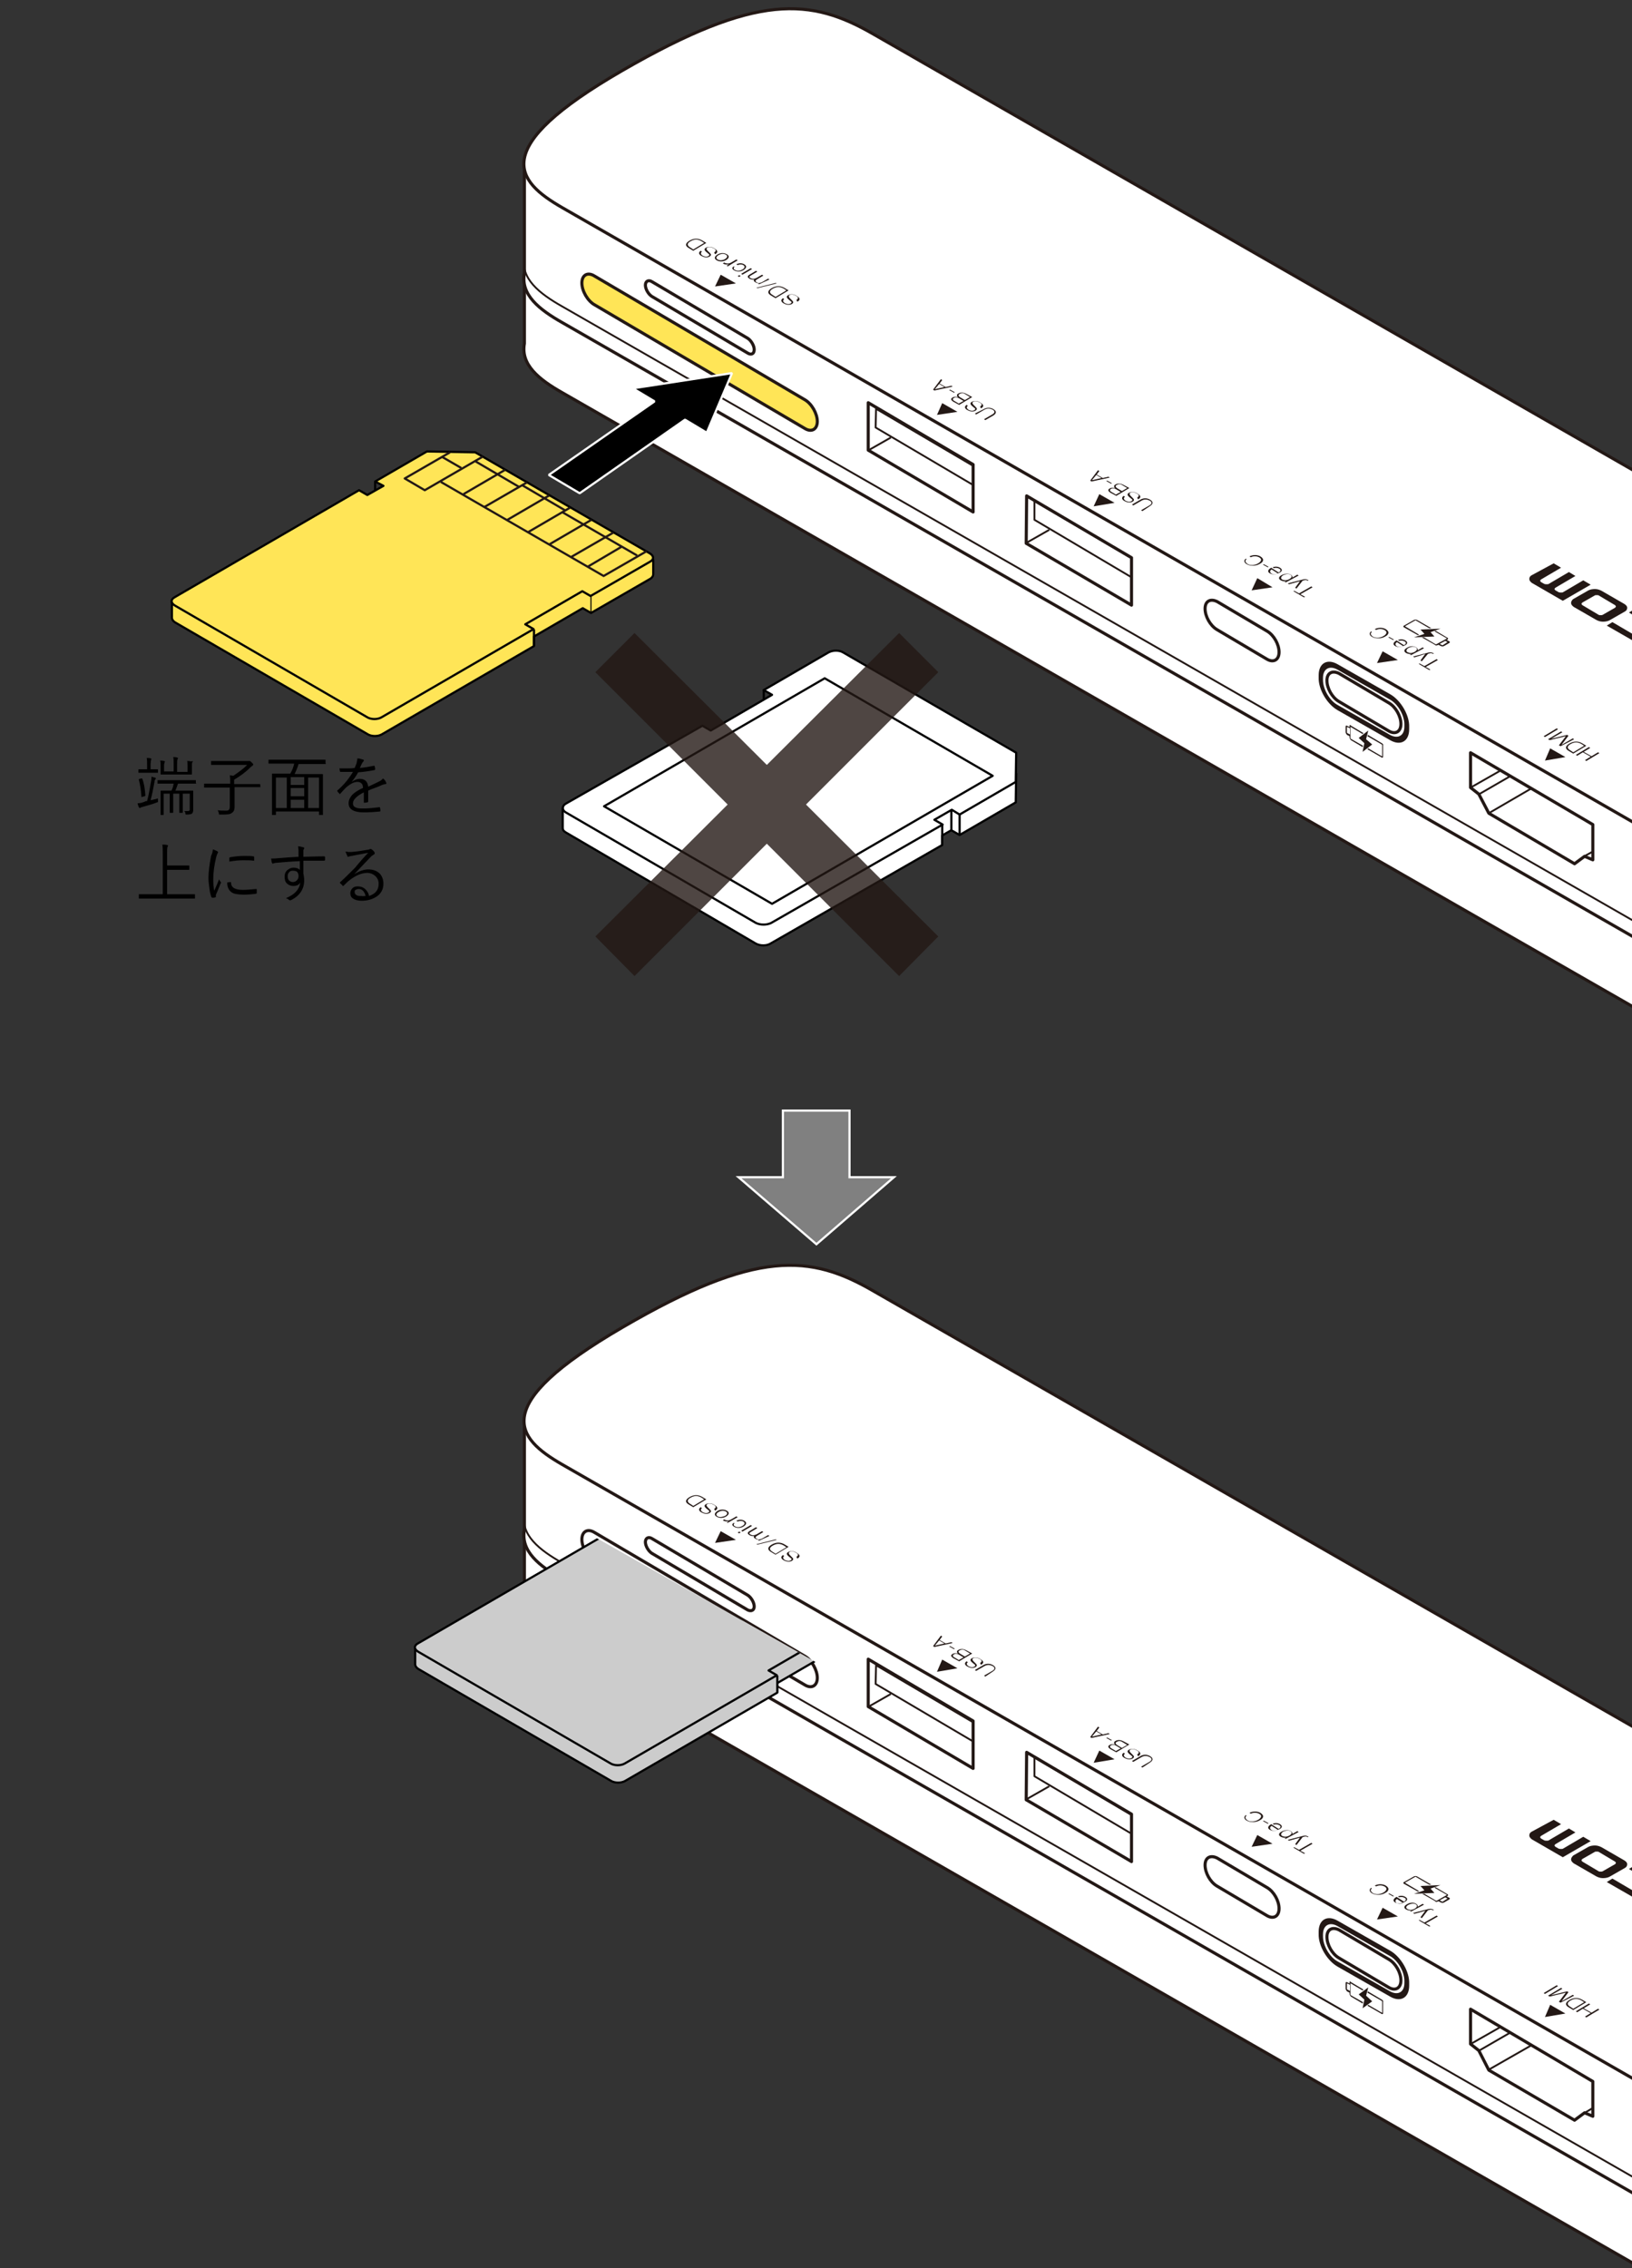 <?xml version="1.0" encoding="utf-8"?>
<!-- Generator: Adobe Illustrator 27.5.0, SVG Export Plug-In . SVG Version: 6.00 Build 0)  -->
<svg version="1.1" xmlns="http://www.w3.org/2000/svg" xmlns:xlink="http://www.w3.org/1999/xlink" x="0px" y="0px"
	 viewBox="0 0 375 521" style="enable-background:new 0 0 375 521;" xml:space="preserve">
<rect x="0" y="0" width="375" height="521" fill="#333333" stroke="none"/>
<style type="text/css">
	.st0{fill:#FFFFFF;stroke:#231815;stroke-width:0.709;stroke-miterlimit:10;}
	.st1{fill:none;stroke:#231815;stroke-width:0.709;stroke-miterlimit:10;}
	.st2{fill:none;stroke:#231815;stroke-width:0.283;stroke-miterlimit:10;}
	.st3{fill:#231815;}
	.st4{fill:#FFFFFF;stroke:#231815;stroke-width:0.709;stroke-linejoin:round;stroke-miterlimit:10;}
	.st5{fill:none;stroke:#231815;stroke-width:0.425;stroke-linejoin:round;stroke-miterlimit:10;}
	.st6{fill:none;stroke:#231815;stroke-width:0.709;stroke-linejoin:round;stroke-miterlimit:10;}
	.st7{fill:#FFFFFF;stroke:#231815;stroke-width:0.709;stroke-linejoin:round;}
	.st8{fill:#FFFFFF;stroke:#000000;stroke-width:0.709;}
	.st9{fill:none;stroke:#000000;stroke-width:0.425;}
	.st10{fill:none;stroke:#231815;stroke-width:0.425;}
	.st11{fill:#FFFFFF;stroke:#231815;stroke-width:0.709;}
	.st12{fill:#FFFFFF;}
	.st13{fill:none;stroke:#231815;stroke-width:0.709;}
	.st14{fill:#FFFFFF;stroke:#000000;stroke-width:0.5;stroke-linejoin:round;}
	.st15{opacity:0.8;fill:#231815;}
	.st16{clip-path:url(#SVGID_00000081611764225436503240000017436095952375202216_);}
	.st17{fill:#EEEEEF;stroke:#000000;stroke-width:0.5;stroke-linejoin:round;}
	.st18{fill:#CCCCCC;stroke:#000000;stroke-width:0.5;stroke-linejoin:round;}
	.st19{fill:none;stroke:#231815;stroke-width:0.5;stroke-linejoin:round;}
	.st20{fill:none;stroke:#000000;stroke-width:0.25;}
	.st21{fill:none;stroke:#000000;stroke-width:0.5;}
	.st22{fill:none;}
	.st23{fill:#808080;stroke:#FFFFFF;stroke-width:0.5;}
	.st24{fill:#FFE557;stroke:#231815;stroke-width:0.709;stroke-linejoin:round;stroke-miterlimit:10;}
	.st25{fill:#FFE557;stroke:#000000;stroke-width:0.5;stroke-linejoin:round;}
	.st26{stroke:#FFFFFF;stroke-width:0.5;stroke-miterlimit:1;}
</style>
<g id="レイヤー_2">
	<g>
		<g>
			<g>
				<path class="st0" d="M436.9,375.8c0,1.7,1.1,3.4,3.3,4.7l142.4,82.6c4.5,2.6,11.8,2.6,16.2,0l74.5-43.2c2.4-1.4,3.5-3.3,3.3-5.1
					l-1.2-32.4l-237.5-38.8L436.9,375.8z"/>
				<path class="st0" d="M672.3,387.4l-73.8,42.8c-4.4,2.6-11.7,2.6-16.1,0l-141-81.8c-4.4-2.6-4.4-6.8,0-9.3l73.8-42.8
					c4.4-2.6,11.7-2.6,16.1,0l141,81.8C676.7,380.6,676.7,384.8,672.3,387.4z"/>
				<polygon class="st1" points="573,435 546.2,419.6 546.3,416.1 573.1,431.5 				"/>
				<polygon class="st1" points="533.5,413.3 479.9,382.4 480,376 533.6,406.8 				"/>
				<polygon class="st1" points="573.9,439.3 479.1,384.7 479,393.9 481.6,395.4 481.6,397.9 571.8,449.7 571.8,447.3 573.8,448.5 
									"/>
				<line class="st2" x1="479.9" y1="382.4" x2="485.1" y2="379.3"/>
				<line class="st2" x1="546.2" y1="419.6" x2="548.9" y2="417.7"/>
				<line class="st2" x1="479" y1="393.9" x2="486.5" y2="389"/>
				<line class="st2" x1="481.4" y1="395.5" x2="488.9" y2="390.6"/>
				<line class="st2" x1="481.7" y1="397.9" x2="491.1" y2="391.8"/>
				<path class="st0" d="M598.1,425.9c-4,2.3-10.4,2.3-14.4,0c-0.6-0.3-0.6-0.9,0-1.2s1.5-0.3,2.1,0c2.8,1.6,7.4,1.6,10.2,0
					c0.6-0.3,1.5-0.3,2.1,0C598.7,425,598.7,425.6,598.1,425.9z"/>
				<line class="st2" x1="590.4" y1="435.5" x2="590.4" y2="461.8"/>
			</g>
			<g>
				<polygon class="st3" points="476.1,379 477.5,378.8 476.1,376.9 				"/>
				<g>
					<path class="st3" d="M453.7,365.9c0,0.6-0.3,0.8-1.1,0.4c-0.4-0.2-0.8-0.5-1-0.7l0.1-0.4c0.2,0.2,0.6,0.5,0.9,0.7
						c0.5,0.3,0.7,0.2,0.7-0.2l0-0.2c0-0.5-0.2-0.7-0.5-0.9l-0.4-0.3c-0.5-0.3-0.7-0.8-0.7-1.3l0-0.1c0-0.6,0.3-0.8,0.9-0.5l0.1,0.1
						c0.3,0.2,0.8,0.5,1.1,0.7l-0.1,0.4c-0.4-0.3-0.8-0.5-1-0.7l-0.1,0c-0.4-0.2-0.5-0.1-0.5,0.3l0,0.1c0,0.3,0.1,0.5,0.4,0.7
						l0.5,0.3c0.5,0.3,0.9,0.8,0.9,1.5L453.7,365.9z"/>
					<path class="st3" d="M454.4,367.4l0-3.7l1.1,0.6c0.8,0.5,1.1,0.9,1.1,1.9l0,1.3c0,0.8-0.2,1.1-1.1,0.6L454.4,367.4z M456.3,366
						c0-0.6,0-0.9-0.7-1.3l-0.7-0.4l0,2.9l0.7,0.4c0.6,0.3,0.7,0.2,0.7-0.3L456.3,366z"/>
					<path class="st3" d="M457.7,369.6l1.3-3.8l0.4,0.2l-1.3,3.8L457.7,369.6z"/>
					<path class="st3" d="M462.5,372l0-1.4c0-0.2-0.1-0.4-0.3-0.5c-0.2-0.1-0.4-0.1-0.5-0.1l0,1.6l-0.3-0.2l0-1.4
						c0-0.2,0-0.4-0.2-0.5c-0.2-0.1-0.4-0.1-0.6-0.1l0,1.6l-0.3-0.2l0-2.1l0.2,0.1l0.1,0.2c0.2,0,0.4,0.1,0.7,0.2
						c0.2,0.1,0.4,0.3,0.4,0.5c0.2,0,0.5,0,0.7,0.2c0.4,0.2,0.5,0.6,0.5,0.9l0,1.5L462.5,372z"/>
					<path class="st3" d="M463.4,369.9l0-0.4l0.4,0.2l0,0.3L463.4,369.9z M463.4,372.5l0-2.1l0.3,0.2l0,2.1L463.4,372.5z"/>
					<path class="st3" d="M465.5,373.7c-0.2,0-0.4-0.1-0.6-0.3c-0.6-0.3-0.7-0.7-0.7-1.1l0-0.7c0-0.5,0.2-0.6,0.7-0.4
						c0.2,0.1,0.4,0.3,0.6,0.5l-0.1,0.3c-0.2-0.1-0.4-0.3-0.5-0.3c-0.3-0.2-0.4-0.1-0.4,0.3l0,0.6c0,0.3,0,0.5,0.4,0.7
						c0.1,0.1,0.4,0.2,0.5,0.2L465.5,373.7z"/>
					<path class="st3" d="M466,374l0-2.1l0.2,0.1l0.1,0.2c0.2-0.1,0.3-0.1,0.5,0c0.1,0,0.2,0.1,0.2,0.2l-0.1,0.3
						c-0.1-0.1-0.1-0.1-0.2-0.1c-0.2-0.1-0.3-0.1-0.4,0l0,1.6L466,374z"/>
					<path class="st3" d="M467.9,375.2c-0.6-0.3-0.8-0.8-0.8-1.3l0-0.5c0-0.5,0.2-0.7,0.8-0.4l0.1,0c0.6,0.3,0.8,0.8,0.8,1.3l0,0.5
						C468.8,375.3,468.6,375.6,467.9,375.2L467.9,375.2z M468.4,374.1c0-0.3-0.1-0.5-0.4-0.7l0,0c-0.3-0.2-0.4-0.1-0.4,0.2l0,0.6
						c0,0.3,0.1,0.5,0.4,0.7l0,0c0.3,0.2,0.4,0.1,0.4-0.2L468.4,374.1z"/>
					<path class="st3" d="M471.4,376.2c0,0.6-0.3,0.8-1.1,0.4c-0.4-0.2-0.8-0.5-1-0.7l0.1-0.4c0.2,0.2,0.6,0.5,0.9,0.7
						c0.5,0.3,0.7,0.2,0.7-0.2l0-0.2c0-0.5-0.2-0.7-0.5-0.9l-0.4-0.3c-0.5-0.3-0.7-0.8-0.7-1.3l0-0.1c0-0.6,0.3-0.8,0.9-0.5l0.1,0.1
						c0.3,0.2,0.8,0.5,1.1,0.7l-0.1,0.4c-0.4-0.3-0.8-0.5-1-0.7l-0.1,0c-0.4-0.2-0.5-0.1-0.5,0.3l0,0.1c0,0.3,0.1,0.5,0.4,0.7
						l0.5,0.3c0.5,0.3,0.9,0.8,0.9,1.5L471.4,376.2z"/>
					<path class="st3" d="M472.2,377.6l0-3.7l1.1,0.6c0.8,0.5,1.1,0.9,1.1,1.9l0,1.3c0,0.8-0.2,1.1-1.1,0.6L472.2,377.6z M474,376.2
						c0-0.6,0-0.9-0.7-1.3l-0.7-0.4l0,2.9l0.7,0.4c0.6,0.3,0.7,0.2,0.7-0.3L474,376.2z"/>
				</g>
				<polygon class="st3" points="476,390.3 477.5,390.1 476.1,388.3 				"/>
				<g>
					<path class="st3" d="M451.5,376.9c-0.2,0-0.7-0.2-1.1-0.4c-0.7-0.4-1-0.8-1-1.7l0-1.5c0-0.8,0.3-1,1-0.6c0.3,0.2,0.7,0.5,1,0.7
						l-0.1,0.4c-0.4-0.3-0.6-0.5-0.9-0.6c-0.6-0.3-0.6-0.1-0.6,0.5l0,1.4c0,0.6,0.1,0.8,0.6,1.1c0.3,0.2,0.6,0.3,0.9,0.4
						L451.5,376.9z"/>
					<path class="st3" d="M452.7,377.8c-0.6-0.3-0.8-0.8-0.8-1.3l0-0.5c0-0.5,0.2-0.7,0.8-0.4l0.1,0c0.6,0.3,0.8,0.8,0.8,1.3l0,0.5
						C453.6,377.9,453.4,378.2,452.7,377.8L452.7,377.8z M453.2,376.7c0-0.3-0.1-0.5-0.4-0.7l0,0c-0.3-0.2-0.4-0.1-0.4,0.2l0,0.6
						c0,0.3,0.1,0.5,0.4,0.7l0,0c0.3,0.2,0.4,0.1,0.4-0.2L453.2,376.7z"/>
					<path class="st3" d="M456.4,379.8l0-1.4c0-0.2-0.1-0.4-0.3-0.5c-0.2-0.1-0.4-0.1-0.5-0.1l0,1.6l-0.3-0.2l0-1.4
						c0-0.2,0-0.4-0.2-0.5c-0.2-0.1-0.4-0.1-0.6-0.1l0,1.6l-0.3-0.2l0-2.1l0.2,0.1l0.1,0.2c0.2,0,0.4,0.1,0.7,0.2
						c0.2,0.1,0.4,0.3,0.4,0.5c0.2,0,0.5,0,0.7,0.2c0.4,0.2,0.5,0.6,0.5,0.9l0,1.5L456.4,379.8z"/>
					<path class="st3" d="M457.3,381.3l0-3.1l0.3,0.1l0.1,0.2c0.3,0,0.5,0.1,0.7,0.2c0.4,0.3,0.6,0.6,0.6,1l0,0.8
						c0,0.5-0.2,0.5-0.6,0.3c-0.2-0.1-0.5-0.3-0.6-0.5l0,1L457.3,381.3z M458.5,379.7c0-0.3-0.1-0.5-0.3-0.6
						c-0.1-0.1-0.4-0.1-0.6-0.2l0,1.2c0.1,0.1,0.4,0.3,0.5,0.4c0.3,0.2,0.3,0,0.3-0.2L458.5,379.7z"/>
					<path class="st3" d="M460.4,382.2l0-0.2c-0.3,0-0.5-0.1-0.7-0.2c-0.3-0.2-0.5-0.5-0.5-0.8l0-0.1c0-0.4,0.2-0.5,0.7-0.3l0.5,0.3
						l0-0.2c0-0.3,0-0.4-0.4-0.6c-0.2-0.1-0.5-0.2-0.6-0.3l-0.1-0.4c0.3,0.1,0.5,0.2,0.7,0.3c0.4,0.2,0.6,0.5,0.6,1l0,1.5
						L460.4,382.2z M460.4,381.1l-0.4-0.2c-0.3-0.2-0.4-0.1-0.4,0.1l0,0.1c0,0.2,0.1,0.3,0.3,0.4c0.1,0.1,0.4,0.1,0.5,0.2
						L460.4,381.1z"/>
					<path class="st3" d="M462.5,383.3c-0.2,0-0.4-0.1-0.6-0.3c-0.6-0.3-0.7-0.7-0.7-1.1l0-0.7c0-0.5,0.2-0.6,0.7-0.4
						c0.2,0.1,0.4,0.3,0.6,0.5l-0.1,0.3c-0.2-0.1-0.4-0.3-0.5-0.3c-0.3-0.2-0.4-0.1-0.4,0.3l0,0.6c0,0.3,0,0.5,0.4,0.7
						c0.1,0.1,0.4,0.2,0.5,0.2L462.5,383.3z"/>
					<path class="st3" d="M464.2,384.3c-0.1,0-0.4-0.1-0.6-0.2c-0.3-0.2-0.5-0.5-0.5-0.8l0-1.3l-0.4-0.2l0-0.3l0.4,0.2l0-0.6
						l0.3,0.1l0,0.7l0.7,0.4l0,0.3l-0.7-0.4l0,1.1c0,0.3,0,0.4,0.2,0.5c0.1,0.1,0.3,0.1,0.4,0.2L464.2,384.3z"/>
					<path class="st3" d="M465.5,385.1l0-3.7l1.9,1.1l-0.1,0.4L466,382l0,1.2l1.4,0.8l-0.1,0.4l-1.3-0.8l0,1.7L465.5,385.1z"/>
					<path class="st3" d="M468.6,386.8c-0.1,0-0.2-0.1-0.4-0.1c-0.3-0.1-0.4-0.4-0.4-0.6l0-2.6l0.3,0.1l0,2.6c0,0.1,0,0.2,0.1,0.3
						c0,0,0.1,0.1,0.2,0.1L468.6,386.8z"/>
					<path class="st3" d="M470.3,387.8l0-0.2c-0.3,0-0.5-0.1-0.7-0.2c-0.3-0.2-0.5-0.5-0.5-0.8l0-0.1c0-0.4,0.2-0.5,0.7-0.3l0.5,0.3
						l0-0.2c0-0.3,0-0.4-0.4-0.6c-0.2-0.1-0.5-0.2-0.6-0.3l-0.1-0.4c0.3,0.1,0.5,0.2,0.7,0.3c0.4,0.2,0.6,0.5,0.6,1l0,1.5
						L470.3,387.8z M470.2,386.8l-0.4-0.2c-0.3-0.2-0.4-0.1-0.4,0.1l0,0.1c0,0.2,0.1,0.3,0.3,0.4c0.1,0.1,0.4,0.1,0.5,0.2
						L470.2,386.8z"/>
					<path class="st3" d="M472.4,388.4c0,0.4-0.2,0.5-0.7,0.2c-0.3-0.1-0.5-0.3-0.7-0.5l0.1-0.3c0.2,0.2,0.4,0.3,0.6,0.5
						c0.3,0.2,0.4,0.2,0.4-0.1c0-0.2-0.1-0.3-0.3-0.5l-0.2-0.1c-0.3-0.2-0.5-0.4-0.5-0.9l0,0c0-0.5,0.3-0.5,0.6-0.3
						c0.3,0.2,0.5,0.3,0.7,0.5l-0.1,0.3c-0.2-0.2-0.4-0.3-0.6-0.4c-0.2-0.1-0.3-0.1-0.3,0.1c0,0.2,0.1,0.3,0.3,0.4l0.2,0.1
						C472.2,387.6,472.4,387.9,472.4,388.4L472.4,388.4z"/>
					<path class="st3" d="M474.1,390l0-1.4c0-0.3-0.1-0.4-0.3-0.6c-0.2-0.1-0.4-0.1-0.5-0.1l0,1.6l-0.3-0.2l0-3l0.3,0.1l0,1.1
						c0.2,0,0.4,0.1,0.6,0.2c0.3,0.2,0.6,0.5,0.6,1l0,1.4L474.1,390z"/>
				</g>
			</g>
		</g>
		<g>
			<g>
				<path class="st3" d="M624.8,396.6c0-0.3-0.2-0.6-0.6-0.8l-4.8-2.8c-0.4-0.2-0.9-0.3-1.4-0.3c-0.5,0-1,0.1-1.4,0.3l-3.4,2
					c-0.4,0.2-0.6,0.5-0.6,0.8c0,0.3,0.2,0.6,0.6,0.8l4.8,2.8c0.4,0.2,0.9,0.3,1.4,0.3c0.5,0,1-0.1,1.4-0.3l3.4-2
					C624.6,397.2,624.8,396.9,624.8,396.6z M619.6,398.2c-0.1,0.1-0.3,0.1-0.5,0.1c-0.2,0-0.4,0-0.5-0.1l-3.4-2
					c-0.1-0.1-0.2-0.2-0.2-0.3c0-0.1,0.1-0.2,0.2-0.3l2.6-1.5c0.1-0.1,0.3-0.1,0.5-0.1c0.2,0,0.4,0,0.5,0.1l3.4,2
					c0.1,0.1,0.2,0.2,0.2,0.3c0,0.1-0.1,0.2-0.2,0.3L619.6,398.2z"/>
				<path class="st3" d="M632.9,402.4c0.4-0.2,0.6-0.5,0.6-0.8c0-0.3-0.2-0.6-0.6-0.8l-6.5-3.7l-6.2,3.6l1.6,0.9l4.4-2.6
					c0.1-0.1,0.3-0.1,0.5-0.1c0.2,0,0.4,0,0.5,0.1l0.6,0.4c0.1,0.1,0.2,0.2,0.2,0.3c0,0.1-0.1,0.2-0.2,0.3l-4.4,2.6l1.4,0.8l4.4-2.6
					c0.1-0.1,0.3-0.1,0.5-0.1c0.2,0,0.4,0,0.5,0.1l0.6,0.4c0.1,0.1,0.2,0.2,0.2,0.3c0,0.1-0.1,0.2-0.2,0.3l-4.4,2.6l1.6,0.9
					L632.9,402.4z"/>
				<path class="st3" d="M609.5,388.9c0.4-0.2,0.9-0.3,1.4-0.3c0.5,0,1,0.1,1.4,0.3l4.9,2.9l-1.3,0.7l-4.2-2.4
					c-0.1-0.1-0.3-0.1-0.5-0.1c-0.2,0-0.4,0-0.5,0.1l-2.6,1.5c-0.1,0.1-0.2,0.2-0.2,0.3c0,0.1,0.1,0.2,0.2,0.3l4.2,2.4l-1.3,0.7
					l-4.9-2.9c-0.4-0.2-0.6-0.5-0.6-0.8c0-0.3,0.2-0.6,0.6-0.8L609.5,388.9z"/>
				<path class="st3" d="M597,387.1l-4.3-2.5c-0.4-0.2-0.6-0.5-0.6-0.8c0-0.3,0.2-0.6,0.6-0.8l4.8-2.8l1.6,0.9l-4.4,2.6
					c-0.1,0.1-0.2,0.2-0.2,0.3c0,0.1,0.1,0.2,0.2,0.3l3.6,2.1L597,387.1z"/>
				<path class="st3" d="M590.4,376.1l6.3,3.7l-1.3,0.7l-4.2-2.4c-0.1-0.1-0.3-0.1-0.5-0.1c-0.2,0-0.4,0-0.5,0.1l-0.2,0.1
					c-0.1,0.1-0.2,0.2-0.2,0.3c0,0.1,0.1,0.2,0.2,0.3l4,2.3l-1.2,0.7l-4-2.3c-0.1-0.1-0.3-0.1-0.5-0.1c-0.2,0-0.4,0-0.5,0.1
					l-0.2,0.1c-0.1,0.1-0.2,0.2-0.2,0.3c0,0.1,0.1,0.2,0.2,0.3l4.2,2.4l-1.3,0.7l-4.9-2.9c-0.4-0.2-0.6-0.5-0.6-0.8
					c0-0.3,0.2-0.6,0.6-0.8L590.4,376.1z"/>
				<path class="st3" d="M603.8,383.9l6.3,3.7l-1.3,0.7l-4.2-2.4c-0.1-0.1-0.3-0.1-0.5-0.1c-0.2,0-0.4,0-0.5,0.1l-0.2,0.1
					c-0.1,0.1-0.2,0.2-0.2,0.3c0,0.1,0.1,0.2,0.2,0.3l4,2.3l-1.2,0.7l-4-2.3c-0.1-0.1-0.3-0.1-0.5-0.1c-0.2,0-0.4,0-0.5,0.1
					l-0.2,0.1c-0.1,0.1-0.2,0.2-0.2,0.3c0,0.1,0.1,0.2,0.2,0.3l4.2,2.4l-1.3,0.7l-4.9-2.9c-0.4-0.2-0.6-0.5-0.6-0.8s0.2-0.6,0.6-0.8
					L603.8,383.9z"/>
			</g>
			<path class="st3" d="M609.3,390.7"/>
		</g>
	</g>
	<g>
		<g>
			<g>
				<path class="st4" d="M120.5,350.9v16.6c-0.9,4.9,3.4,8.3,8.7,11.3l259.2,148.6c10.6,6.1,23.4,10,54.3-8
					c18.2-10.6,25-17.4,24.5-22.9V480"/>
				<path class="st4" d="M388.4,511.1c10.6,6.1,23.4,10,54.3-8s28.9-25.1,14.3-33.5L200.8,322.6c-14.6-8.5-26.9-9.7-57.8,8.3
					s-24.4,25.4-13.8,31.5L388.4,511.1z"/>
			</g>
			<g>
				<g>
					<path class="st4" d="M120.5,325.4v26c-0.9,4.9,3.4,8.3,8.7,11.3l259.2,148.6c10.6,6.1,23.4,10,54.3-8
						c18.2-10.6,25-17.4,24.5-22.9v-24.3"/>
					<path class="st5" d="M120.5,347.7c-0.9,4.9,3.4,8.3,8.7,11.3l259.2,148.6c10.6,6.1,23.4,10,54.3-8c18.2-10.6,25-17.4,24.5-22.9
						"/>
					<path class="st4" d="M388.4,485c10.6,6.1,23.4,10,54.3-8s28.9-25.1,14.3-33.5L200.8,296.6c-14.6-8.5-26.9-9.7-57.8,8.3
						s-24.4,25.4-13.8,31.5L388.4,485z"/>
					<g>
						<path class="st3" d="M361,427.1c0,0.3,0.2,0.6,0.6,0.9l5.2,3c0.4,0.2,0.9,0.4,1.5,0.4c0.6,0,1.1-0.1,1.5-0.3l3.5-2
							c0.4-0.2,0.6-0.5,0.6-0.9c0-0.3-0.2-0.6-0.7-0.9l-5.2-3c-0.4-0.2-0.9-0.4-1.5-0.4c-0.6,0-1.1,0.1-1.5,0.3l-3.5,2
							C361.2,426.5,361,426.8,361,427.1z M366.4,425.4c0.1-0.1,0.3-0.1,0.5-0.1c0.2,0,0.4,0,0.5,0.1l3.7,2.2
							c0.1,0.1,0.2,0.2,0.2,0.3c0,0.1-0.1,0.2-0.2,0.3l-2.8,1.6c-0.1,0.1-0.3,0.1-0.5,0.1c-0.2,0-0.4,0-0.5-0.1l-3.7-2.2
							c-0.1-0.1-0.2-0.2-0.2-0.3c0-0.1,0.1-0.2,0.2-0.3L366.4,425.4"/>
						<path class="st3" d="M352,420.7c-0.4,0.2-0.6,0.5-0.6,0.9c0,0.3,0.2,0.6,0.6,0.9l7.1,4.1l6.4-3.7l-1.7-1l-4.6,2.7
							c-0.1,0.1-0.3,0.1-0.5,0.1c-0.2,0-0.4,0-0.6-0.1l-0.7-0.4c-0.1-0.1-0.2-0.2-0.2-0.3c0-0.1,0.1-0.2,0.2-0.3l4.6-2.7l-1.5-0.9
							l-4.6,2.7c-0.1,0.1-0.3,0.1-0.5,0.1c-0.2,0-0.4,0-0.6-0.1l-0.7-0.4c-0.1-0.1-0.2-0.2-0.2-0.3c0-0.1,0.1-0.2,0.2-0.3l4.6-2.7
							l-1.7-1L352,420.7"/>
						<path class="st3" d="M377.6,435.5c-0.4,0.2-0.9,0.3-1.5,0.3c-0.6,0-1.1-0.1-1.5-0.4l-5.4-3.1l1.3-0.8l4.6,2.7
							c0.2,0.1,0.3,0.1,0.5,0.1c0.2,0,0.4,0,0.5-0.1l2.8-1.6c0.1-0.1,0.2-0.2,0.2-0.3c0-0.1-0.1-0.2-0.2-0.3l-4.6-2.7l1.3-0.8
							l5.4,3.1c0.4,0.2,0.6,0.5,0.7,0.9c0,0.3-0.2,0.6-0.6,0.9L377.6,435.5"/>
						<path class="st3" d="M391.1,437.6l4.7,2.7c0.4,0.2,0.6,0.5,0.7,0.9c0,0.3-0.2,0.6-0.6,0.9l-5,2.9l-1.7-1l4.6-2.7
							c0.1-0.1,0.2-0.2,0.2-0.3c0-0.1-0.1-0.2-0.2-0.3l-3.9-2.3L391.1,437.6"/>
						<path class="st3" d="M398.7,449.4l-6.9-4l1.3-0.8l4.6,2.7c0.1,0.1,0.3,0.1,0.5,0.1c0.2,0,0.4,0,0.5-0.1l0.2-0.1
							c0.1-0.1,0.2-0.2,0.2-0.3c0-0.1-0.1-0.2-0.2-0.3l-4.4-2.5l1.2-0.7l4.4,2.5c0.1,0.1,0.3,0.1,0.5,0.1c0.2,0,0.4,0,0.5-0.1
							l0.2-0.1c0.1-0.1,0.2-0.2,0.2-0.3c0-0.1-0.1-0.2-0.2-0.3l-4.6-2.7l1.3-0.8l5.4,3.1c0.4,0.2,0.6,0.5,0.7,0.9
							c0,0.3-0.2,0.6-0.6,0.9L398.7,449.4"/>
						<path class="st3" d="M383.9,440.9l-6.9-4l1.3-0.8l4.6,2.7c0.1,0.1,0.3,0.1,0.6,0.1c0.2,0,0.4,0,0.5-0.1l0.2-0.1
							c0.1-0.1,0.2-0.2,0.2-0.3c0-0.1-0.1-0.2-0.2-0.3l-4.4-2.5l1.2-0.7l4.4,2.5c0.1,0.1,0.3,0.1,0.5,0.1c0.2,0,0.4,0,0.5-0.1
							l0.2-0.1c0.1-0.1,0.2-0.2,0.2-0.3c0-0.1-0.1-0.2-0.2-0.3l-4.6-2.7l1.3-0.8l5.4,3.1c0.4,0.2,0.6,0.5,0.7,0.9
							c0,0.3-0.2,0.6-0.6,0.9L383.9,440.9"/>
					</g>
					<g>
						<g>
							<path class="st3" d="M183,357.6c0.6-0.4,0.4-0.7-0.2-1c-0.3-0.2-1-0.4-1.4-0.1c-0.3,0.2-0.1,0.5,0.1,0.7l0.5,0.5
								c0.3,0.3,0.4,0.5,0,0.8c-0.3,0.2-1,0.4-1.9-0.1c-0.6-0.3-0.8-0.8-0.2-1.2l0.3,0.2c-0.4,0.3-0.3,0.6,0.1,0.9
								c0.4,0.2,0.9,0.4,1.4,0.1c0.3-0.2,0.2-0.4,0-0.5l-0.6-0.5c-0.3-0.3-0.5-0.6,0-0.9c0.2-0.1,1-0.5,2,0.2
								c0.7,0.4,0.9,0.9,0.1,1.3L183,357.6z"/>
							<path class="st3" d="M178.2,357.1l-1-0.6c-0.9-0.5-0.9-1.1,0.1-1.7c1-0.6,2-0.6,2.9-0.1l1,0.6L178.2,357.1z M180.7,355.4
								l-0.6-0.4c-0.9-0.5-1.6-0.5-2.5,0c-0.9,0.5-0.9,1,0,1.5l0.6,0.4L180.7,355.4z"/>
							<path class="st3" d="M178.5,353.7l-4.5,1.1l-0.2-0.1l4.4-1.1L178.5,353.7z"/>
							<path class="st3" d="M174.4,353.9l-0.2-0.1l0.4-0.2l0,0c-0.4,0.1-0.8,0-1.1-0.2c-0.3-0.2-0.4-0.4-0.2-0.6
								c-0.4,0.1-0.8,0-1.1-0.2c-0.5-0.3-0.5-0.6,0-0.9l1.5-0.9l0.3,0.2l-1.5,0.9c-0.4,0.2-0.4,0.4,0,0.6c0.5,0.3,1,0.1,1.4-0.1
								l1.2-0.7l0.3,0.2l-1.5,0.9c-0.3,0.2-0.4,0.4-0.1,0.6c0.5,0.3,1,0.2,1.5-0.1l1.2-0.7l0.3,0.2L174.4,353.9z"/>
							<path class="st3" d="M170.6,351.8l-0.3-0.2l2.2-1.3l0.3,0.2L170.6,351.8z M169.8,352.2l-0.3-0.2l0.4-0.2l0.3,0.2L169.8,352.2
								z"/>
							<path class="st3" d="M168.8,349.9c-0.3,0.2-0.3,0.5,0.1,0.7c0.5,0.3,1.2,0.2,1.7-0.1s0.7-0.7,0.2-1c-0.3-0.2-0.9-0.2-1.3,0
								l-0.3-0.2c0.6-0.3,1.3-0.3,1.8,0c0.7,0.4,0.5,0.9-0.1,1.3c-0.6,0.4-1.5,0.5-2.2,0.1c-0.5-0.3-0.6-0.6-0.1-0.9L168.8,349.9z"
								/>
							<path class="st3" d="M167.2,349.8l-0.2-0.1l0.5-0.3l0,0c-0.5,0.1-1,0.1-1.4-0.2l0.3-0.2c0.5,0.3,1.1,0.3,1.6,0l1.2-0.7
								l0.3,0.2L167.2,349.8z"/>
							<path class="st3" d="M164.8,347.1c0.6-0.4,1.5-0.5,2.2-0.1c0.7,0.4,0.5,0.9-0.1,1.3c-0.6,0.4-1.5,0.5-2.2,0.1
								C164,348,164.2,347.5,164.8,347.1z M166.6,348.2c0.5-0.3,0.7-0.7,0.2-1c-0.5-0.3-1.2-0.2-1.7,0.1s-0.7,0.7-0.2,1
								S166.1,348.4,166.6,348.2z"/>
							<path class="st3" d="M164.1,346.6c0.6-0.4,0.4-0.7-0.2-1c-0.3-0.2-1-0.4-1.4-0.1c-0.3,0.2-0.1,0.5,0.1,0.7l0.5,0.5
								c0.3,0.3,0.4,0.5,0,0.8c-0.3,0.2-1,0.4-1.9-0.1c-0.6-0.3-0.8-0.8-0.2-1.2l0.3,0.2c-0.4,0.3-0.3,0.6,0.1,0.9
								c0.4,0.2,0.9,0.4,1.4,0.1c0.3-0.2,0.2-0.4,0-0.5l-0.6-0.5c-0.3-0.3-0.5-0.6,0-0.9c0.2-0.1,1-0.5,2,0.2
								c0.7,0.4,0.9,0.9,0.1,1.3L164.1,346.6z"/>
							<path class="st3" d="M159.3,346.2l-1-0.6c-0.9-0.5-0.9-1.1,0.1-1.7c1-0.6,2-0.6,2.9-0.1l1,0.6L159.3,346.2z M161.8,344.4
								l-0.6-0.4c-0.9-0.5-1.6-0.5-2.5,0c-0.9,0.5-0.9,1,0,1.5l0.6,0.4L161.8,344.4z"/>
						</g>
						<polygon class="st3" points="164.3,354.4 169.1,353.7 165.6,351.7 						"/>
					</g>
					<g>
						<g>
							<path class="st3" d="M226.4,385.1l-0.3-0.2l1.9-1.1c0.7-0.4,0.6-0.8,0.1-1.1c-0.6-0.3-1.2-0.4-1.9,0l-1.9,1.1l-0.3-0.2
								l1.9-1.1c0.6-0.4,1.5-0.5,2.3,0c0.8,0.5,0.6,1,0,1.4L226.4,385.1z"/>
							<path class="st3" d="M225.2,382c0.6-0.4,0.4-0.7-0.2-1c-0.3-0.2-1-0.4-1.4-0.1c-0.3,0.2-0.1,0.5,0.1,0.7l0.5,0.5
								c0.3,0.3,0.4,0.5,0,0.8c-0.3,0.2-1,0.4-1.9-0.1c-0.6-0.3-0.8-0.8-0.2-1.2l0.3,0.2c-0.4,0.3-0.3,0.6,0.1,0.9
								c0.4,0.2,0.9,0.4,1.4,0.1c0.3-0.2,0.2-0.4,0-0.5l-0.6-0.5c-0.3-0.3-0.5-0.6,0-0.9c0.2-0.1,1-0.5,2,0.2
								c0.7,0.4,0.9,0.9,0.1,1.3L225.2,382z"/>
							<path class="st3" d="M220.4,381.6l-1.3-0.7c-0.5-0.3-0.8-0.7-0.2-1c0.3-0.2,0.8-0.2,1.2-0.1l0,0c-0.3-0.3-0.3-0.6,0.1-0.8
								c0.3-0.2,1-0.4,1.9,0.1l1.3,0.7L220.4,381.6z M222.9,379.8l-1-0.6c-0.4-0.3-0.9-0.4-1.4-0.1c-0.4,0.2-0.3,0.5,0.2,0.8l1,0.6
								L222.9,379.8z M221.4,380.7l-1-0.6c-0.5-0.3-0.9-0.3-1.2-0.1c-0.4,0.2-0.3,0.5,0.1,0.7l1,0.6L221.4,380.7z"/>
							<path class="st3" d="M219.4,378.7l-0.2,0.1l-1.1-0.6l0.2-0.1L219.4,378.7z"/>
							<path class="st3" d="M214.7,378.3l-0.3-0.2l1.8-2.4l0.3,0.2l-0.6,0.8l1.4,0.8l1.3-0.3l0.3,0.2L214.7,378.3z M217,377.5
								l-1.2-0.7l-1,1.2L217,377.5z"/>
						</g>
						<polygon class="st3" points="215.3,384 220,383.2 216.5,381.2 						"/>
					</g>
					<g>
						<g>
							<path class="st3" d="M262.5,406l-0.3-0.2l1.9-1.1c0.7-0.4,0.6-0.8,0.1-1.1c-0.6-0.3-1.2-0.4-1.9,0l-1.9,1.1l-0.3-0.2l1.9-1.1
								c0.6-0.4,1.5-0.5,2.3,0c0.8,0.5,0.6,1,0,1.4L262.5,406z"/>
							<path class="st3" d="M261.3,403c0.6-0.4,0.4-0.7-0.2-1c-0.3-0.2-1-0.4-1.4-0.1c-0.3,0.2-0.1,0.5,0.1,0.7l0.5,0.5
								c0.3,0.3,0.4,0.5,0,0.8c-0.3,0.2-1,0.4-1.9-0.1c-0.6-0.3-0.8-0.8-0.2-1.2l0.3,0.2c-0.4,0.3-0.3,0.6,0.1,0.9
								c0.4,0.2,0.9,0.4,1.4,0.1c0.3-0.2,0.2-0.4,0-0.5l-0.6-0.5c-0.3-0.3-0.5-0.6,0-0.9c0.2-0.1,1-0.5,2,0.2
								c0.7,0.4,0.9,0.9,0.1,1.3L261.3,403z"/>
							<path class="st3" d="M256.5,402.5l-1.3-0.7c-0.5-0.3-0.8-0.7-0.2-1c0.3-0.2,0.8-0.2,1.2-0.1l0,0c-0.3-0.3-0.3-0.6,0.1-0.8
								c0.3-0.2,1-0.4,1.9,0.1l1.3,0.7L256.5,402.5z M259,400.8l-1-0.6c-0.4-0.3-0.9-0.4-1.4-0.1c-0.4,0.2-0.3,0.5,0.2,0.8l1,0.6
								L259,400.8z M257.5,401.6l-1-0.6c-0.5-0.3-0.9-0.3-1.2-0.1c-0.4,0.2-0.3,0.5,0.1,0.7l1,0.6L257.5,401.6z"/>
							<path class="st3" d="M255.5,399.7l-0.2,0.1l-1.1-0.6l0.2-0.1L255.5,399.7z"/>
							<path class="st3" d="M250.8,399.2l-0.3-0.2l1.8-2.4l0.3,0.2l-0.6,0.8l1.4,0.8l1.3-0.3l0.3,0.2L250.8,399.2z M253.1,398.4
								l-1.2-0.7l-1,1.2L253.1,398.4z"/>
						</g>
						<polygon class="st3" points="251.3,404.9 256.1,404.1 252.6,402.1 						"/>
					</g>
					<g>
						<g>
							<path class="st3" d="M299.6,425.8l-2.4-1.4l0.2-0.1l1.1,0.6l2.8-1.6l0.3,0.2l-2.8,1.6l1.1,0.6L299.6,425.8z"/>
							<path class="st3" d="M297.9,423.8l-0.3-0.2l1.1-1.5l-2.5,0.7l-0.3-0.2l3.5-0.9c0.5-0.1,0.7-0.1,1.1,0.1
								c0.1,0.1,0.2,0.1,0.2,0.1l-0.2,0.1c-0.1,0-0.1-0.1-0.2-0.1c-0.2-0.1-0.4-0.1-0.7,0l-0.3,0.1L297.9,423.8z"/>
							<path class="st3" d="M295.4,422.4l-0.2-0.1l0.4-0.2l0,0c-0.4,0.1-0.9,0-1.3-0.2c-0.7-0.4-0.4-0.9,0.2-1.2s1.5-0.5,2.1-0.1
								c0.3,0.2,0.5,0.5,0.3,0.7l0,0l1.2-0.7l0.3,0.2L295.4,422.4z M294.6,421.7c0.6,0.3,1.2,0.2,1.7-0.1c0.5-0.3,0.7-0.7,0.2-1
								c-0.5-0.3-1.2-0.1-1.6,0.1S294.1,421.4,294.6,421.7z"/>
							<path class="st3" d="M293.8,420.1c0.4-0.2,0.7-0.6,0.1-0.9c-0.4-0.2-0.8-0.2-1.2-0.1l-0.3-0.2c0.6-0.2,1.2-0.2,1.7,0.1
								c0.7,0.4,0.5,0.9-0.2,1.2c-0.6,0.3-1.4,0.5-2.1,0.1c-0.7-0.4-0.4-0.9,0.3-1.3L293.8,420.1z M292.2,419.4
								c-0.4,0.2-0.5,0.6-0.1,0.9c0.4,0.3,1.1,0.2,1.5,0L292.2,419.4z"/>
							<path class="st3" d="M291.5,418.8l-0.2,0.1l-1.1-0.6l0.2-0.1L291.5,418.8z"/>
							<path class="st3" d="M286.4,417.1c-0.4,0.3-0.2,0.7,0.2,1c0.8,0.5,1.8,0.3,2.5-0.1c0.7-0.4,1-1,0.2-1.4
								c-0.6-0.3-1.3-0.3-1.9,0l-0.3-0.2c0.8-0.4,1.8-0.4,2.5,0c1,0.6,0.7,1.3-0.1,1.7c-0.8,0.5-2.1,0.6-3,0.1
								c-0.6-0.3-0.8-0.9-0.2-1.3L286.4,417.1z"/>
						</g>
						<polygon class="st3" points="287.6,424.2 292.4,423.5 288.9,421.5 						"/>
					</g>
					<g>
						<g>
							<path class="st3" d="M364.5,463.4l-0.3-0.2l1.3-0.8l-1.8-1l-1.3,0.8l-0.3-0.2l3-1.8l0.3,0.2l-1.5,0.9l1.8,1l1.5-0.9l0.3,0.2
								L364.5,463.4z"/>
							<path class="st3" d="M361.5,461.7l-1-0.6c-0.9-0.5-0.9-1.1,0.1-1.7c1-0.6,2-0.6,2.9-0.1l1,0.6L361.5,461.7z M364,459.9
								l-0.6-0.4c-0.9-0.5-1.6-0.5-2.5,0c-0.9,0.5-0.9,1,0,1.5l0.6,0.4L364,459.9z"/>
							<path class="st3" d="M358.6,460l-0.4-0.2l1.6-2.1l-3.7,0.9l-0.4-0.2l3-1.8l0.3,0.2l-2.6,1.5l0,0l3.7-0.9l0.3,0.2l-1.6,2.1
								l0,0l2.6-1.5l0.3,0.2L358.6,460z"/>
							<path class="st3" d="M355,458l-0.3-0.2l3-1.8l0.3,0.2L355,458z"/>
						</g>
						<polygon class="st3" points="355,463.3 359.7,462.5 356.2,460.5 						"/>
					</g>
					<g>
						<g>
							<path class="st3" d="M328.4,442.5l-2.4-1.4l0.2-0.1l1.1,0.6l2.8-1.6l0.3,0.2l-2.8,1.6l1.1,0.6L328.4,442.5z"/>
							<path class="st3" d="M326.7,440.6l-0.3-0.2l1.1-1.5l-2.5,0.7l-0.3-0.2l3.5-0.9c0.5-0.1,0.7-0.1,1.1,0.1
								c0.1,0.1,0.2,0.1,0.2,0.1l-0.2,0.1c-0.1,0-0.1-0.1-0.2-0.1c-0.2-0.1-0.4-0.1-0.7,0l-0.3,0.1L326.7,440.6z"/>
							<path class="st3" d="M324.2,439.1L324,439l0.4-0.2l0,0c-0.4,0.1-0.9,0-1.3-0.2c-0.7-0.4-0.4-0.9,0.2-1.2
								c0.6-0.4,1.5-0.5,2.1-0.1c0.3,0.2,0.5,0.5,0.3,0.7l0,0l1.2-0.7l0.3,0.2L324.2,439.1z M323.4,438.5c0.6,0.3,1.2,0.2,1.7-0.1
								c0.5-0.3,0.7-0.7,0.2-1c-0.5-0.3-1.2-0.1-1.6,0.1C323.1,437.8,322.9,438.2,323.4,438.5z"/>
							<path class="st3" d="M322.6,436.8c0.4-0.2,0.7-0.6,0.1-0.9c-0.4-0.2-0.8-0.2-1.2-0.1l-0.3-0.2c0.6-0.2,1.2-0.2,1.7,0.1
								c0.7,0.4,0.5,0.9-0.2,1.2c-0.6,0.3-1.4,0.5-2.1,0.1c-0.7-0.4-0.4-0.9,0.3-1.3L322.6,436.8z M321,436.2
								c-0.4,0.2-0.5,0.6-0.1,0.9c0.4,0.3,1.1,0.2,1.5,0L321,436.2z"/>
							<path class="st3" d="M320.3,435.5l-0.2,0.1l-1.1-0.6l0.2-0.1L320.3,435.5z"/>
							<path class="st3" d="M315.2,433.8c-0.4,0.3-0.2,0.7,0.2,1c0.8,0.5,1.8,0.3,2.5-0.1c0.7-0.4,1-1,0.2-1.4
								c-0.6-0.3-1.3-0.3-1.9,0l-0.3-0.2c0.8-0.4,1.8-0.4,2.5,0c1,0.6,0.7,1.3-0.1,1.7c-0.8,0.5-2.1,0.6-3,0.1
								c-0.6-0.3-0.8-0.9-0.2-1.3L315.2,433.8z"/>
						</g>
						<polygon class="st3" points="316.4,440.9 321.2,440.2 317.7,438.2 						"/>
						<g>
							<polygon class="st3" points="326.4,433.2 327.3,434.2 324.9,435 329.6,434.8 328.7,433.8 331,433 							"/>
							<g>
								<path class="st3" d="M330.3,436.8l0.2-0.1l0.6,0.3c0.2,0.1,0.5,0.1,0.7,0l1.2-0.7c0.2-0.1,0.2-0.3,0-0.4l-0.6-0.3l0.2-0.1
									c0.2-0.1,0.2-0.3,0-0.4l-2.7-1.6l-0.3,0.1l2.8,1.6c0,0,0,0.1,0,0.1l-2.3,1.3c0,0-0.1,0-0.1,0l-2.7-1.6l-0.5,0l3,1.7
									C329.8,436.9,330.1,436.9,330.3,436.8z M332.6,436.1C332.7,436.1,332.7,436.2,332.6,436.1l-1.1,0.7c0,0-0.1,0-0.1,0
									l-0.6-0.3l1.3-0.7L332.6,436.1z"/>
								<path class="st3" d="M322.6,432.7l3.2,1.8l0.3-0.1l-3.2-1.9c0,0,0-0.1,0-0.1l2.3-1.3c0,0,0.1,0,0.1,0l3.1,1.8l0.5,0
									l-3.3-1.9c-0.2-0.1-0.5-0.1-0.7,0l-2.3,1.3C322.4,432.4,322.4,432.6,322.6,432.7z"/>
							</g>
						</g>
					</g>
					<g>
						<polygon class="st6" points="366,478.1 337.9,461.5 337.9,469.5 339.8,471 342.1,475.5 361.8,487 364.1,485.3 366,486.1 
													"/>
						<path class="st6" d="M291.1,440l-11.5-6.8c-1.5-0.9-2.7-3-2.7-4.8l0,0c0-1.7,1.2-2.4,2.8-1.6l11.5,6.8c1.5,0.9,2.7,3,2.7,4.8
							l0,0C293.9,440.2,292.6,440.9,291.1,440z"/>
						<path class="st6" d="M319.1,456.5l-11.5-6.8c-1.5-0.9-2.7-3-2.7-4.8l0,0c0-1.7,1.2-2.4,2.8-1.6l11.5,6.8
							c1.5,0.9,2.7,3,2.7,4.8v0C321.9,456.7,320.6,457.4,319.1,456.5z"/>
						<polygon class="st6" points="260,427.6 235.8,413.4 235.9,402.5 260,416.7 						"/>
						<polygon class="st6" points="223.6,406.2 199.5,392 199.5,381.1 223.6,395.3 						"/>
						<path class="st4" d="M171.8,369.8l-22-13c-0.8-0.5-1.5-1.7-1.5-2.6l0,0c0-0.9,0.7-1.3,1.5-0.8l22,13c0.8,0.5,1.5,1.7,1.5,2.6
							l0,0C173.3,369.9,172.6,370.2,171.8,369.8z"/>
						<path class="st4" d="M184.9,387l-48.3-28.4c-1.6-0.9-2.9-3.2-2.9-5l0,0c0-1.8,1.3-2.6,2.9-1.6l48.3,28.4
							c1.6,0.9,2.9,3.2,2.9,5l0,0C187.8,387.2,186.5,388,184.9,387z"/>
						<g>
							<polygon class="st3" points="315.3,459.7 313.9,458.4 314.4,456.5 312.2,458.1 313.5,459.3 313.1,461.3 							"/>
							<g>
								<path class="st3" d="M310.1,455.3l0,0.3l-0.6-0.3c-0.2-0.1-0.3,0-0.3,0.2l0,1.3c0,0.2,0.2,0.5,0.3,0.6l0.6,0.3l0,0.3
									c0,0.2,0.2,0.5,0.3,0.6l2.7,1.6l0.1-0.3l-2.8-1.6c0,0-0.1-0.1-0.1-0.1l0-2.6c0,0,0,0,0.1,0l2.7,1.6l0.2-0.2l-3-1.8
									C310.3,455,310.1,455.1,310.1,455.3z M309.6,457c0,0-0.1-0.1-0.1-0.1l0-1.3c0,0,0,0,0.1,0l0.6,0.3l0,1.4L309.6,457z"/>
								<path class="st3" d="M317.5,459.3l-3.2-1.9l-0.1,0.3l3.3,1.9c0,0,0.1,0.1,0.1,0.1l0,2.6c0,0,0,0-0.1,0l-3.1-1.8l-0.2,0.2
									l3.3,1.9c0.2,0.1,0.3,0,0.3-0.2l0-2.6C317.9,459.6,317.7,459.4,317.5,459.3z"/>
							</g>
						</g>
					</g>
					<line class="st5" x1="351.7" y1="469.9" x2="341.9" y2="475.5"/>
					<line class="st5" x1="366" y1="484.2" x2="363.8" y2="485.5"/>
					<line class="st5" x1="347" y1="466.9" x2="339.9" y2="471"/>
					<line class="st5" x1="344.6" y1="465.7" x2="338.1" y2="469.4"/>
					<g>
						<line class="st5" x1="241.1" y1="410.3" x2="236" y2="413.2"/>
						<polygon class="st5" points="260,421.2 237.7,408 237.7,403.7 260,416.9 						"/>
					</g>
					<g>
						<line class="st5" x1="204.7" y1="389.1" x2="199.6" y2="392"/>
						<polygon class="st5" points="223.6,400 201.2,386.8 201.3,382.5 223.6,395.6 						"/>
					</g>
				</g>
				<g>
					<path class="st7" d="M458,502.5l-15.1-9.1c-2.2-1.2-2.2-5.1-0.2-8.7c2.1-3.6,5.5-5.4,7.6-4.2l14.4,8.6"/>
					<path class="st7" d="M464.9,497.9c2.1-3.6,2-7.5-0.2-8.7c-2.2-1.2-5.6,0.6-7.6,4.2c-2.1,3.6-2,7.5,0.2,8.7
						C459.4,503.3,462.8,501.4,464.9,497.9z"/>
				</g>
				<path class="st7" d="M590.6,565l-126.7-73.3c-1.3-0.7-3.3,0.4-4.5,2.6c-1.3,2.2-1.3,4.5,0,5.2L586,572.8"/>
				<g>
					<g>
						<g>
							<path class="st8" d="M592.7,562.6l-1.5-0.9c-2.4-1.3-5.9,0.6-8,4.2c-2,3.6-1.8,7.7,0.6,9l1.1,0.7l0,0
								c0.1,0.1,0.2,0.2,0.3,0.2c2.4,1.3,5.9-0.6,8-4.2C595.3,567.9,595.1,563.9,592.7,562.6z"/>
							<path class="st9" d="M591.3,562.2c-2.2-0.1-4.8,1.7-6.4,4.7c-1.5,2.6-1.7,5.5-0.9,7.3"/>
						</g>
						<path class="st8" d="M593.8,563.8C593.8,563.8,593.7,563.9,593.8,563.8c-2.1-1.2-5.5,0.3-7.3,3.5c-1.8,3.4-1.6,6.8,0.5,8.1
							c0.1,0.1,0.1,0.1,0.3,0.2l0,0l20.1,12.4c2.4,1.4,6-0.4,8.2-4c2.2-3.6,2-7.7-0.3-9.2L593.8,563.8z"/>
						<path class="st10" d="M595.7,572.7c1-2.1,2.6-3.6,4.3-4.2c1-0.4,2-0.3,2.9,0.1l-3-1.5c-0.9-0.4-1.9-0.4-2.9-0.1
							c-1.7,0.6-3.3,2.2-4.3,4.2c0,0-1.1,1.8,0.5,2.6C594.8,574.6,595.7,572.7,595.7,572.7z"/>
						<path class="st10" d="M611,572.6c-2.5-1.4-6,0.3-8.1,3.9c-1.2,2.1-1.7,4.5-1.2,6.4c0.3,1.1,0.9,2,1.8,2.5l-1.6-0.9
							c-0.9-0.5-1.5-1.4-1.8-2.5c-0.5-1.9-0.1-4.3,1.2-6.4c2.1-3.6,5.6-5.3,8.1-3.9L611,572.6z"/>
						<g>
							<path class="st10" d="M591.2,570c-1.1,2-1.6,4.2-1.1,5.9c0.3,1.1,0.8,2.1,1.6,2.6l-2.8-1.8c-0.8-0.5-1.4-1.3-1.7-2.4
								c-0.5-1.7-0.1-3.9,1.1-5.9c0,0,0.8-1.9,2.4-1.1S591.2,570,591.2,570z"/>
							<path class="st10" d="M594.5,564.3c0,0-4.1-0.1-1.4,1.2c1.8,0.9,4.9,0.3,4.9,0.3L594.5,564.3z"/>
						</g>
						<path class="st10" d="M599.3,574.5c-1.2,2-1.6,4.3-1.1,6.1c0.3,1.1,0.9,2.3,1.8,2.8l-2-1.1c-0.9-0.5-1.5-1.3-1.8-2.4
							c-0.5-1.8-0.1-4.1,1.1-6.1c0,0,1.4-2.5,2.5-1.9C600.9,572.4,599.3,574.5,599.3,574.5z"/>
						<path class="st10" d="M604.4,569.2c-0.6-0.3-4.4,0.1-2.4,1.1c1.1,0.5,4-0.3,4-0.3S605,569.5,604.4,569.2z"/>
					</g>
					<g>
						<path class="st0" d="M603.6,581v14.1c0,2.4,2.3,3.8,2.3,3.8l32.6,18.9l24.1-14v-13.6"/>
						<path class="st0" d="M605.8,585.2l32.6,18.9l24.1-14l-32.6-18.9c0,0-7.7-4.3-19.5,2.6C598.5,580.8,605.8,585.2,605.8,585.2z"
							/>
						<line class="st1" x1="638.4" y1="617.8" x2="638.4" y2="603.8"/>
						<g>
							<path class="st11" d="M657.6,618.7l-13.7-8c-0.5-0.3-0.8-0.9-0.8-1.8l0,0c0-1.8,1.3-4,2.8-4.8l10.3-6.2
								c0.8-0.4,1.5-0.5,2-0.2l13.4,7.8"/>
							<path class="st11" d="M656.4,616.8c0-1.8,1.2-4,2.8-4.8l10.3-6.2c1.5-0.9,2.8-0.2,2.8,1.6l0,0c0,1.8-1.3,4-2.8,4.8l-10.3,6.2
								C657.7,619.3,656.4,618.5,656.4,616.8L656.4,616.8z"/>
						</g>
					</g>
				</g>
				<g>
					<path class="st12" d="M520.9,546.3c0,0,6.6-1.8,8.1-11c1.4-9.3,7.3-10,7.3-10l-7.2-5.2c0,0-5.9,0.7-7.3,10c-1.4,9.3-8,11-8,11
						L520.9,546.3z"/>
					<path class="st13" d="M529.1,520.1c0,0-5.9,0.7-7.3,10c-1.4,9.3-8,11-8,11"/>
					<path class="st13" d="M536.3,525.3c0,0-5.9,0.7-7.3,10c-1.4,9.3-8.1,11-8.1,11"/>
				</g>
			</g>
		</g>
		<path class="st3" d="M307.4,441.2l12.1,6.9c2.4,1.4,4.4,4.8,4.3,7.5l0,0.5c0,2.8-2,3.9-4.4,2.5l-12.1-6.9
			c-2.4-1.4-4.4-4.8-4.3-7.5l0-0.5C303,440.9,305,439.8,307.4,441.2z M319.4,457.4c1.8,1,3.3,0.2,3.3-1.9l0-0.5
			c0-2.1-1.5-4.7-3.3-5.7l-12.1-6.9c-1.8-1-3.3-0.2-3.3,1.9l0,0.5c0,2.1,1.5,4.7,3.3,5.7L319.4,457.4z"/>
	</g>
</g>
<g id="レイヤー_1">
	<g>
		<path class="st14" d="M233.5,177.6l-0.1,6.7l-12.9,7.5l-1.9-1.1l-2.1,1.2l0,2.2l-39.4,22.6c-0.9,0.6-2.5,0.6-3.5,0L130,191.2
			c-0.5-0.3-0.7-0.6-0.7-1v-4.7"/>
		<g>
			<path class="st14" d="M220.5,187.1l12.9-7.5l0.1-6.7l-39.7-23c-0.9-0.6-2.5-0.6-3.5,0l-14.8,8.6l1.9,1.1l-14.1,8.2l-1.9-1.1
				L130,184.6c-0.9,0.5-0.9,1.5,0,2l43.7,25.4c1,0.5,2.5,0.5,3.5,0l39.4-22.6l-1.9-1.1l4-2.3L220.5,187.1z"/>
			<polygon class="st14" points="177.4,207.6 138.8,185.2 189.5,155.8 228.1,178.2 			"/>
		</g>
		<line class="st14" x1="216.5" y1="189.4" x2="216.5" y2="194"/>
		<line class="st14" x1="220.5" y1="187.1" x2="220.5" y2="191.7"/>
		<line class="st14" x1="218.6" y1="186" x2="218.6" y2="190.7"/>
		<line class="st14" x1="175.5" y1="158.4" x2="175.5" y2="160.6"/>
	</g>
	<polygon class="st15" points="215.6,154.4 206.6,145.4 176.2,175.7 145.8,145.4 136.8,154.4 167.2,184.8 136.8,215.1 145.8,224.2 
		176.2,193.8 206.6,224.2 215.6,215.1 185.2,184.8 	"/>
	<g>
		<defs>
			<polygon id="SVGID_1_" points="93.2,385.3 145.2,414.2 186,390.7 187.3,381.7 127.2,347.7 85.9,378.4 			"/>
		</defs>
		<clipPath id="SVGID_00000115509007708680090480000010129763513528890519_">
			<use xlink:href="#SVGID_1_"  style="overflow:visible;"/>
		</clipPath>
		<g style="clip-path:url(#SVGID_00000115509007708680090480000010129763513528890519_);">
			<line class="st17" x1="187.6" y1="379.9" x2="187.7" y2="384.8"/>
			<line class="st17" x1="191.8" y1="377.3" x2="191.9" y2="382.3"/>
			<line class="st17" x1="189.8" y1="376.3" x2="189.9" y2="381.2"/>
			<line class="st17" x1="143.5" y1="347.9" x2="143.6" y2="350.3"/>
			<g>
				<g>
					<path class="st18" d="M206,369v3.3c0,0.4-0.2,0.7-0.6,1l-13.7,7.9l-1.9-1.1l-11.2,6.5l0,2.2l-35,20.3c-0.9,0.5-2.4,0.5-3.3-0.1
						l-44.1-25.6c-0.5-0.3-0.7-0.6-0.8-1v-3.9L206,369z"/>
					<path class="st18" d="M142.1,351L154,344l11.1,0.2l40.1,23.2c1,0.6,1,1.4,0.1,1.9l-13.7,7.9l-1.9-1.1l-13.1,7.6l1.9,1.1
						l-35,20.3c-0.9,0.5-2.4,0.5-3.3-0.1l-44.1-25.6c-1-0.6-1-1.4-0.1-1.9l42.4-24.6l1.9,1.1l3.7-2.1L142.1,351z"/>
					<polyline class="st19" points="159.3,344.2 148.9,350.3 153.5,352.9 166.8,345.2 					"/>
					<polyline class="st19" points="157.2,351 194.6,372.7 204.5,366.9 					"/>
					<line class="st19" x1="162.4" y1="353.9" x2="172" y2="348.2"/>
					<line class="st19" x1="167.3" y1="356.7" x2="177" y2="351.1"/>
					<line class="st19" x1="172.5" y1="359.7" x2="182.1" y2="354.1"/>
					<line class="st19" x1="177.3" y1="362.5" x2="186.9" y2="356.9"/>
					<line class="st19" x1="182.2" y1="365.3" x2="191.8" y2="359.7"/>
					<line class="st19" x1="187.2" y1="368.3" x2="196.9" y2="362.7"/>
					<line class="st19" x1="175.1" y1="352.1" x2="165.2" y2="346.3"/>
					<line class="st19" x1="175.8" y1="351.7" x2="185.7" y2="357.5"/>
					<line class="st19" x1="185.2" y1="358" x2="202.3" y2="368"/>
					<line class="st19" x1="198.7" y1="366" x2="190.9" y2="370.5"/>
					<line class="st19" x1="161.9" y1="347.8" x2="157.4" y2="345.2"/>
					<line class="st20" x1="191.7" y1="377.4" x2="191.7" y2="381"/>
					<line class="st21" x1="178.6" y1="384.9" x2="178.6" y2="388.8"/>
					<line class="st21" x1="142.1" y1="351" x2="142.1" y2="353.1"/>
				</g>
			</g>
		</g>
	</g>
	<g>
		<rect x="30.8" y="173.1" class="st22" width="74.4" height="35.6"/>
		<path d="M36.3,183.4c0,0.1,0,0.3,0,0.5c0,0.2,0,0.3,0,0.3c0,0-0.1,0.1-0.2,0.1c-1,0.4-2.1,0.7-3.2,1c-0.4,0.1-0.6,0.2-0.6,0.2
			c-0.1,0.1-0.1,0.1-0.2,0.1c-0.1,0-0.1-0.1-0.2-0.2c-0.1-0.2-0.2-0.5-0.3-0.9c0.5,0,1-0.1,1.5-0.3c0,0,0.1,0,0.2-0.1
			c0.2-0.1,0.4-0.1,0.5-0.1c0.4-1.4,0.6-2.9,0.9-4.5c0.1-0.4,0.1-0.7,0.1-1c0-0.1,0-0.1,0-0.1c0.4,0.1,0.6,0.2,0.8,0.2
			c0.2,0.1,0.2,0.1,0.2,0.2c0,0.1,0,0.1-0.1,0.2c-0.1,0.1-0.2,0.3-0.2,0.6c-0.3,1.7-0.6,3.1-0.9,4.2
			C35.3,183.7,35.8,183.5,36.3,183.4z M36.3,177.4c0,0.1,0,0.1-0.1,0.1l-1.4,0h-1.5l-1.4,0c-0.1,0-0.1,0-0.1-0.1v-0.6
			c0-0.1,0-0.1,0.1-0.1l1.4,0h0.5v-1c0-0.7,0-1.3-0.1-1.6c0.3,0,0.7,0,0.9,0.1c0.1,0,0.2,0.1,0.2,0.1c0,0,0,0.1-0.1,0.3
			c0,0.1-0.1,0.5-0.1,1.1v1h0.2l1.4,0c0.1,0,0.1,0,0.1,0.1V177.4z M33.4,182.7C33.4,182.8,33.4,182.8,33.4,182.7
			c0,0.1-0.1,0.2-0.2,0.2l-0.4,0.1c-0.1,0-0.2,0.1-0.2,0.1c0,0-0.1,0-0.1-0.1c-0.1-1.5-0.3-2.8-0.6-3.9c0,0,0,0,0-0.1
			c0,0,0.1-0.1,0.2-0.1l0.4-0.1c0.1,0,0.1,0,0.1,0c0,0,0.1,0,0.1,0.1C33.1,179.9,33.3,181.2,33.4,182.7z M45.1,179.9
			c0,0.1,0,0.1-0.1,0.1l-2.1,0h-2c-0.2,0.6-0.4,1.1-0.6,1.6h2l2,0c0.1,0,0.1,0,0.1,0.1l0,1.6v1l0,1.7c0,0.4-0.1,0.7-0.3,0.9
			c-0.2,0.1-0.6,0.2-1.1,0.2c-0.2,0-0.2,0-0.3,0c0,0-0.1-0.1-0.1-0.2c0-0.3-0.1-0.5-0.3-0.6c0.4,0,0.7,0,0.8,0c0.2,0,0.3,0,0.4-0.1
			c0.1-0.1,0.1-0.2,0.1-0.4v-3.5H42v2.7l0,1.6c0,0.1,0,0.1-0.1,0.1h-0.6c-0.1,0-0.1,0-0.1-0.1l0-1.6v-2.7h-1.4v2.7l0,1.6
			c0,0.1,0,0.1-0.1,0.1h-0.6c-0.1,0-0.1,0-0.1-0.1l0-1.6v-2.7h-1.4v3.1l0,1.7c0,0.1,0,0.1-0.1,0.1H37c-0.1,0-0.1,0-0.1-0.1l0-1.7
			v-2.2l0-1.5c0-0.1,0-0.1,0.1-0.1l2,0h0.4c0.2-0.4,0.4-0.9,0.5-1.6h-1.5l-2.1,0c-0.1,0-0.1,0-0.1-0.1v-0.6c0-0.1,0-0.1,0.1-0.1
			l2.1,0h4.4l2.1,0c0.1,0,0.1,0,0.1,0.1V179.9z M44.3,174.9c0,0,0,0.1-0.1,0.2c-0.1,0.1-0.1,0.4-0.1,0.7v0.9l0,1.1
			c0,0.1,0,0.1-0.1,0.1l-2,0h-3.1l-1.9,0c-0.1,0-0.1,0-0.1-0.1l0-1.1v-0.9c0-0.4,0-0.8-0.1-1.1c0.3,0,0.6,0,0.9,0.1
			c0.1,0,0.2,0.1,0.2,0.1c0,0,0,0.1-0.1,0.3c0,0.1-0.1,0.3-0.1,0.6v1.4h2.2v-1.8c0-0.7,0-1.2-0.1-1.5c0.2,0,0.5,0,0.9,0.1
			c0.1,0,0.2,0.1,0.2,0.1c0,0,0,0.1-0.1,0.3c-0.1,0.2-0.1,0.5-0.1,1.1v1.8h2.4v-1.4c0-0.5,0-0.8-0.1-1.1c0.3,0,0.6,0,0.9,0.1
			C44.3,174.8,44.3,174.8,44.3,174.9z"/>
		<path d="M59.9,180.7c0,0.1,0,0.1-0.1,0.1l-2,0h-3.9v2.5l0,2.1c0,0.4-0.1,0.7-0.2,0.9c-0.1,0.1-0.2,0.3-0.4,0.4
			c-0.3,0.3-0.9,0.4-2,0.4c-0.2,0-0.4,0-0.6,0c-0.2,0-0.2,0-0.3,0s-0.1-0.1-0.1-0.3c-0.1-0.3-0.2-0.6-0.3-0.7c0.5,0.1,1.2,0.1,2,0.1
			c0.6,0,0.8-0.3,0.8-0.9v-4.4H49l-2,0c-0.1,0-0.1,0-0.1-0.1v-0.7c0-0.1,0-0.1,0.1-0.1l2,0h3.9c0-0.8,0-1.5-0.1-1.9
			c0.4,0,0.6,0.1,0.8,0.1c1.2-0.8,2.3-1.6,3.2-2.5h-6.1l-2.1,0c-0.1,0-0.1,0-0.1-0.1v-0.7c0-0.1,0-0.1,0.1-0.1l2.1,0H57
			c0.1,0,0.2,0,0.3,0c0,0,0.1,0,0.1,0c0.1,0,0.2,0.1,0.4,0.3c0.3,0.3,0.4,0.4,0.4,0.5c0,0.1-0.1,0.2-0.2,0.3
			c-0.2,0.1-0.4,0.3-0.5,0.4c-1,1-2.2,1.9-3.7,2.8v1h3.9l2,0c0.1,0,0.1,0,0.1,0.1V180.7z"/>
		<path d="M74.9,175.4c0,0.1,0,0.1-0.1,0.1l-2,0h-4.2c-0.2,0.8-0.6,1.6-0.9,2.3H72l2.1,0c0.1,0,0.1,0,0.1,0.1l0,2.7v2.6l0,3.9
			c0,0.1,0,0.1-0.1,0.1h-0.7c-0.1,0-0.1,0-0.1-0.1v-0.7h-9.9v0.7c0,0.1,0,0.1-0.1,0.1h-0.7c-0.1,0-0.1,0-0.1-0.1l0-3.9v-2.4l0-3
			c0-0.1,0-0.1,0.1-0.1l2.1,0h2c0.4-0.7,0.7-1.4,0.9-2.3h-3.8l-2,0c-0.1,0-0.1,0-0.1-0.1v-0.7c0-0.1,0-0.1,0.1-0.1l2,0h8.9l2,0
			c0.1,0,0.1,0,0.1,0.1V175.4z M65.9,185.6v-7h-2.5v7H65.9z M69.9,180.3v-1.8h-3.1v1.8H69.9z M69.9,182.9v-1.9h-3.1v1.9H69.9z
			 M69.9,185.6v-1.9h-3.1v1.9H69.9z M73.3,185.6v-7h-2.5v7H73.3z"/>
		<path d="M82.4,174.2c0.4,0.1,0.8,0.2,1.1,0.3c0.1,0,0.1,0.1,0.1,0.2c0,0.1,0,0.1-0.1,0.2c-0.1,0.1-0.2,0.2-0.3,0.4
			c-0.1,0.2-0.3,0.6-0.5,1.1c1.1-0.1,2.2-0.3,3.2-0.5c0,0,0.1,0,0.1,0c0,0,0.1,0,0.1,0.1c0.1,0.4,0.1,0.6,0.1,0.7
			c0,0.1-0.1,0.2-0.2,0.2c-1.1,0.2-2.3,0.4-3.7,0.5c-0.5,0.9-1,1.6-1.5,2.2l0,0c0.6-0.4,1.2-0.7,1.9-0.7c1.1,0,1.8,0.6,1.9,1.8
			c0.9-0.4,1.7-0.8,2.3-1.1c0.5-0.2,0.9-0.5,1.1-0.8c0.4,0.3,0.6,0.6,0.7,0.9c0,0.1,0.1,0.1,0.1,0.2c0,0.1-0.1,0.2-0.2,0.2
			c-0.2,0-0.5,0.1-0.8,0.2c-0.4,0.2-0.9,0.4-1.7,0.7c-0.6,0.2-1.1,0.4-1.5,0.6v2.5c0,0.1-0.1,0.2-0.2,0.2c-0.2,0-0.4,0.1-0.7,0.1
			c-0.1,0-0.1-0.1-0.1-0.2c0-0.9,0-1.6,0-2.2c-1.6,0.8-2.5,1.7-2.5,2.5c0,0.5,0.2,0.8,0.7,1c0.4,0.2,1,0.2,1.8,0.2
			c0.9,0,2.1-0.1,3.6-0.3c0,0,0,0,0,0c0.1,0,0.1,0,0.1,0.1c0.1,0.3,0.1,0.5,0.1,0.7c0,0.1,0,0.2-0.1,0.2c-1.1,0.1-2.3,0.2-3.7,0.2
			c-2.3,0-3.5-0.7-3.5-2.1c0-0.7,0.3-1.3,0.8-1.9c0.5-0.5,1.3-1.1,2.5-1.6c0-0.5-0.1-0.9-0.4-1.1c-0.2-0.2-0.5-0.3-0.9-0.3
			c-0.7,0-1.5,0.4-2.5,1.2c-0.3,0.3-0.8,0.8-1.4,1.5c0,0.1-0.1,0.1-0.1,0.1c0,0-0.1,0-0.1-0.1c-0.2-0.2-0.4-0.4-0.5-0.6
			c0,0,0-0.1,0-0.1c0,0,0-0.1,0.1-0.1c1.5-1.3,2.6-2.7,3.5-4.2c-0.5,0-1.1,0-1.6,0c-0.4,0-0.7,0-1.2,0c-0.1,0-0.1,0-0.2-0.1
			c0-0.3-0.1-0.5-0.1-0.7c0.5,0,1.1,0,1.6,0c0.6,0,1.3,0,1.9-0.1c0.3-0.7,0.5-1.2,0.5-1.5c0.1-0.3,0.1-0.5,0.1-0.7
			C82.4,174.3,82.4,174.2,82.4,174.2z"/>
		<path d="M44.8,206.3c0,0.1,0,0.1-0.1,0.1l-2,0H34l-2,0c-0.1,0-0.1,0-0.1-0.1v-0.8c0-0.1,0-0.1,0.1-0.1l2,0h3.4v-9.2
			c0-1,0-1.7-0.1-2.2c0.4,0,0.8,0,1.1,0.1c0.1,0,0.2,0.1,0.2,0.1c0,0.1,0,0.2-0.1,0.3c-0.1,0.2-0.1,0.7-0.1,1.5v2.8h3l2,0
			c0.1,0,0.1,0,0.1,0.1v0.8c0,0.1,0,0.1-0.1,0.1l-2,0h-3v5.6h4.3l2,0c0.1,0,0.1,0,0.1,0.1V206.3z"/>
		<path d="M48.9,195.1c0.4,0.1,0.7,0.3,1,0.4c0.1,0.1,0.2,0.2,0.2,0.2c0,0.1,0,0.2-0.1,0.3c-0.1,0.2-0.2,0.4-0.3,0.8
			c-0.5,2-0.7,3.7-0.7,5.2c0,1,0.1,1.9,0.2,2.6c0.1-0.2,0.3-0.6,0.6-1.3c0.2-0.5,0.4-0.9,0.5-1.3c0.1,0.1,0.2,0.3,0.4,0.6
			c0.1,0,0.1,0.1,0.1,0.1c0,0.1,0,0.1-0.1,0.2c-0.4,1-0.7,1.8-1,2.4c0,0.1-0.1,0.2-0.1,0.4l0,0.3c0,0.1,0,0.1-0.1,0.1
			c-0.2,0.1-0.4,0.1-0.7,0.1c-0.1,0-0.1,0-0.2-0.1c-0.2-0.5-0.4-1.2-0.5-2.2c-0.1-0.8-0.2-1.5-0.2-2.2c0-1.3,0.2-3,0.6-5.1
			C48.8,196,48.9,195.5,48.9,195.1z M52.2,202.7l0.8-0.1c0,0,0,0,0,0c0.1,0,0.1,0.1,0.1,0.2c0,1.1,1,1.6,2.7,1.6
			c0.9,0,1.9-0.1,3-0.2c0,0,0,0,0.1,0c0.1,0,0.1,0.1,0.1,0.2c0,0.4,0,0.6,0,0.7c0,0.1,0,0.1,0,0.1c0,0-0.1,0-0.2,0.1
			c-0.9,0.1-1.8,0.2-2.7,0.2c-0.9,0-1.6-0.1-2.1-0.2c-0.5-0.1-0.9-0.4-1.2-0.7C52.4,204.1,52.2,203.5,52.2,202.7z M52.7,197.9
			c0-0.4,0-0.7,0-0.8c0-0.1,0.1-0.2,0.2-0.2c1.1-0.2,2.2-0.3,3.2-0.3c1,0,1.7,0,2.1,0.1c0.2,0,0.2,0.1,0.2,0.2c0,0.3,0,0.6,0,0.7
			c0,0.1,0,0.1-0.1,0.1c0,0,0,0-0.1,0c-0.5-0.1-1.3-0.1-2.4-0.1C54.9,197.6,53.9,197.7,52.7,197.9z"/>
		<path d="M68.6,196.8c0-0.2,0-0.4,0-0.8c0-0.2,0-0.4,0-0.6c0-0.3-0.1-0.7-0.1-1c0.4,0,0.8,0.1,1.1,0.2c0.2,0,0.3,0.1,0.3,0.2
			c0,0.1,0,0.1-0.1,0.3c-0.1,0.1-0.1,0.2-0.1,0.4c0,0.2,0,0.6,0,1.3c1.1,0,2.7-0.1,4.8-0.1c0.1,0,0.2,0.1,0.2,0.2v0.6
			c0,0.1-0.1,0.2-0.2,0.2c-0.9,0-1.8,0-2.5,0c-0.8,0-1.5,0-2.3,0c0,1.3,0,2.2,0,2.9c0.1,0.5,0.2,1,0.2,1.6c0,2-1,3.5-2.9,4.5
			c-0.2,0.1-0.3,0.1-0.3,0.1c-0.1,0-0.2,0-0.3-0.1c-0.2-0.2-0.4-0.3-0.7-0.4c2-0.8,3.1-2,3.3-3.6c-0.3,0.6-0.9,0.8-1.6,0.8
			c-0.6,0-1.1-0.2-1.5-0.6c-0.4-0.4-0.5-0.9-0.5-1.5c0-0.7,0.2-1.2,0.7-1.6c0.4-0.3,0.8-0.5,1.4-0.5c0.6,0,1.1,0.2,1.4,0.5l0-2
			c-2.4,0.1-4.3,0.3-5.6,0.4c-0.1,0-0.3,0.1-0.4,0.1c-0.1,0-0.2,0.1-0.2,0.1c-0.1,0-0.1-0.1-0.2-0.2c-0.1-0.1-0.1-0.5-0.2-1
			c0.1,0,0.2,0,0.3,0c0.3,0,0.8,0,1.6-0.1C65.2,197,66.8,196.9,68.6,196.8z M67.3,200c-0.4,0-0.7,0.1-0.9,0.4
			c-0.2,0.2-0.3,0.5-0.3,0.9c0,0.4,0.1,0.8,0.4,1c0.2,0.2,0.5,0.3,0.8,0.3c0.4,0,0.8-0.2,1-0.5c0.2-0.2,0.3-0.5,0.3-0.9
			c0-0.4-0.1-0.7-0.4-1C68,200.1,67.7,200,67.3,200z"/>
		<path d="M84.6,195.9c-0.8,0.1-2.1,0.4-3.8,0.7c-0.2,0-0.4,0.1-0.5,0.1c-0.1,0-0.2,0.1-0.3,0.1c-0.1,0-0.2-0.1-0.2-0.2
			c-0.1-0.3-0.3-0.6-0.4-1c0.3,0,0.5,0.1,0.7,0.1c0.2,0,0.4,0,0.6,0c1.3-0.1,2.6-0.3,3.7-0.5c0.2,0,0.4-0.1,0.5-0.1
			c0.1-0.1,0.2-0.1,0.2-0.1c0.1,0,0.2,0,0.3,0.1c0.3,0.2,0.5,0.4,0.6,0.6c0.1,0.1,0.1,0.2,0.1,0.3c0,0.1-0.1,0.2-0.2,0.3
			c-0.2,0.1-0.4,0.2-0.7,0.5c-1.3,1.4-2.6,2.7-3.8,4l0,0c1.1-0.7,2.2-1.1,3.2-1.1c1.1,0,2,0.3,2.7,1c0.5,0.6,0.8,1.3,0.8,2.3
			c0,1.2-0.5,2.2-1.5,2.9c-0.9,0.6-2,1-3.5,1c-0.9,0-1.6-0.2-2.1-0.6c-0.4-0.3-0.5-0.7-0.5-1.2c0-0.4,0.2-0.8,0.5-1.1
			c0.3-0.3,0.7-0.4,1.2-0.4c0.7,0,1.3,0.2,1.8,0.7c0.4,0.4,0.7,0.9,0.8,1.5c1.5-0.5,2.2-1.4,2.2-2.8c0-0.8-0.3-1.4-0.9-1.9
			c-0.5-0.4-1.1-0.6-1.7-0.6c-1.3,0-2.7,0.6-4.1,1.7c-0.3,0.2-0.7,0.6-1.3,1.2c-0.1,0.1-0.1,0.1-0.2,0.1c0,0-0.1,0-0.1-0.1
			c-0.3-0.3-0.5-0.5-0.6-0.6c0,0,0-0.1,0-0.1c0,0,0-0.1,0.1-0.1c1-0.9,2.1-2,3.4-3.3C82.9,197.7,83.9,196.6,84.6,195.9z M84,205.8
			c-0.1-0.5-0.3-0.9-0.6-1.2c-0.3-0.3-0.6-0.4-1-0.4c-0.3,0-0.5,0.1-0.7,0.2c-0.2,0.1-0.2,0.3-0.2,0.5c0,0.3,0.1,0.5,0.4,0.7
			c0.3,0.2,0.6,0.2,1.1,0.2C83.4,205.9,83.7,205.8,84,205.8z"/>
	</g>
</g>
<g id="レイヤー_3">
	<polygon class="st23" points="195.2,270.4 195.2,255.1 179.9,255.1 179.9,270.4 169.7,270.4 187.6,285.8 205.4,270.4 	"/>
</g>
<g id="編集モード">
</g>
<g id="レイヤー_4">
	<g>
		<g>
			<g>
				<path class="st4" d="M120.5,62.3v16.6c-0.9,4.9,3.4,8.3,8.7,11.3l259.2,148.6c10.6,6.1,23.4,10,54.3-8
					c18.2-10.6,25-17.4,24.5-22.9v-16.5"/>
				<path class="st4" d="M388.4,222.5c10.6,6.1,23.4,10,54.3-8s28.9-25.1,14.3-33.5L200.8,34c-14.6-8.5-26.9-9.7-57.8,8.3
					s-24.4,25.4-13.8,31.5L388.4,222.5z"/>
			</g>
			<g>
				<g>
					<path class="st4" d="M120.5,36.8v26c-0.9,4.9,3.4,8.3,8.7,11.3l259.2,148.6c10.6,6.1,23.4,10,54.3-8
						c18.2-10.6,25-17.4,24.5-22.9v-24.3"/>
					<path class="st5" d="M120.5,59.1c-0.9,4.9,3.4,8.3,8.7,11.3L388.4,219c10.6,6.1,23.4,10,54.3-8c18.2-10.6,25-17.4,24.5-22.9"/>
					<path class="st4" d="M388.4,196.4c10.6,6.1,23.4,10,54.3-8s28.9-25.1,14.3-33.5L200.8,7.9C186.3-0.5,174-1.7,143,16.2
						s-24.4,25.4-13.8,31.5L388.4,196.4z"/>
					<g>
						<path class="st3" d="M361,138.5c0,0.3,0.2,0.6,0.6,0.9l5.2,3c0.4,0.2,0.9,0.4,1.5,0.4c0.6,0,1.1-0.1,1.5-0.3l3.5-2
							c0.4-0.2,0.6-0.5,0.6-0.9c0-0.3-0.2-0.6-0.7-0.9l-5.2-3c-0.4-0.2-0.9-0.4-1.5-0.4c-0.6,0-1.1,0.1-1.5,0.3l-3.5,2
							C361.2,137.8,361,138.2,361,138.5z M366.4,136.8c0.1-0.1,0.3-0.1,0.5-0.1c0.2,0,0.4,0,0.5,0.1l3.7,2.2
							c0.1,0.1,0.2,0.2,0.2,0.3c0,0.1-0.1,0.2-0.2,0.3l-2.8,1.6c-0.1,0.1-0.3,0.1-0.5,0.1c-0.2,0-0.4,0-0.5-0.1l-3.7-2.2
							c-0.1-0.1-0.2-0.2-0.2-0.3c0-0.1,0.1-0.2,0.2-0.3L366.4,136.8"/>
						<path class="st3" d="M352,132.1c-0.4,0.2-0.6,0.5-0.6,0.9c0,0.3,0.2,0.6,0.6,0.9l7.1,4.1l6.4-3.7l-1.7-1l-4.6,2.7
							c-0.1,0.1-0.3,0.1-0.5,0.1c-0.2,0-0.4,0-0.6-0.1l-0.7-0.4c-0.1-0.1-0.2-0.2-0.2-0.3c0-0.1,0.1-0.2,0.2-0.3l4.6-2.7l-1.5-0.9
							l-4.6,2.7c-0.1,0.1-0.3,0.1-0.5,0.1c-0.2,0-0.4,0-0.6-0.1l-0.7-0.4c-0.1-0.1-0.2-0.2-0.2-0.3c0-0.1,0.1-0.2,0.2-0.3l4.6-2.7
							l-1.7-1L352,132.1"/>
						<path class="st3" d="M377.6,146.9c-0.4,0.2-0.9,0.3-1.5,0.3c-0.6,0-1.1-0.1-1.5-0.4l-5.4-3.1l1.3-0.8l4.6,2.7
							c0.2,0.1,0.3,0.1,0.5,0.1c0.2,0,0.4,0,0.5-0.1l2.8-1.6c0.1-0.1,0.2-0.2,0.2-0.3c0-0.1-0.1-0.2-0.2-0.3l-4.6-2.7l1.3-0.8
							l5.4,3.1c0.4,0.2,0.6,0.5,0.7,0.9c0,0.3-0.2,0.6-0.6,0.9L377.6,146.9"/>
						<path class="st3" d="M391.1,149l4.7,2.7c0.4,0.2,0.6,0.5,0.7,0.9c0,0.3-0.2,0.6-0.6,0.9l-5,2.9l-1.7-1l4.6-2.7
							c0.1-0.1,0.2-0.2,0.2-0.3c0-0.1-0.1-0.2-0.2-0.3l-3.9-2.3L391.1,149"/>
						<path class="st3" d="M398.7,160.8l-6.9-4l1.3-0.8l4.6,2.7c0.1,0.1,0.3,0.1,0.5,0.1c0.2,0,0.4,0,0.5-0.1l0.2-0.1
							c0.1-0.1,0.2-0.2,0.2-0.3c0-0.1-0.1-0.2-0.2-0.3l-4.4-2.5l1.2-0.7l4.4,2.5c0.1,0.1,0.3,0.1,0.5,0.1c0.2,0,0.4,0,0.5-0.1
							l0.2-0.1c0.1-0.1,0.2-0.2,0.2-0.3c0-0.1-0.1-0.2-0.2-0.3l-4.6-2.7l1.3-0.8l5.4,3.1c0.4,0.2,0.6,0.5,0.7,0.9
							c0,0.3-0.2,0.6-0.6,0.9L398.7,160.8"/>
						<path class="st3" d="M383.9,152.3l-6.9-4l1.3-0.8l4.6,2.7c0.1,0.1,0.3,0.1,0.6,0.1c0.2,0,0.4,0,0.5-0.1l0.2-0.1
							c0.1-0.1,0.2-0.2,0.2-0.3c0-0.1-0.1-0.2-0.2-0.3l-4.4-2.5l1.2-0.7l4.4,2.5c0.1,0.1,0.3,0.1,0.5,0.1c0.2,0,0.4,0,0.5-0.1
							l0.2-0.1c0.1-0.1,0.2-0.2,0.2-0.3c0-0.1-0.1-0.2-0.2-0.3l-4.6-2.7l1.3-0.8l5.4,3.1c0.4,0.2,0.6,0.5,0.7,0.9
							c0,0.3-0.2,0.6-0.6,0.9L383.9,152.3"/>
					</g>
					<g>
						<g>
							<path class="st3" d="M183,68.9c0.6-0.4,0.4-0.7-0.2-1c-0.3-0.2-1-0.4-1.4-0.1c-0.3,0.2-0.1,0.5,0.1,0.7L182,69
								c0.3,0.3,0.4,0.5,0,0.8c-0.3,0.2-1,0.4-1.9-0.1c-0.6-0.3-0.8-0.8-0.2-1.2l0.3,0.2c-0.4,0.3-0.3,0.6,0.1,0.9
								c0.4,0.2,0.9,0.4,1.4,0.1c0.3-0.2,0.2-0.4,0-0.5l-0.6-0.5c-0.3-0.3-0.5-0.6,0-0.9c0.2-0.1,1-0.5,2,0.2
								c0.7,0.4,0.9,0.9,0.1,1.3L183,68.9z"/>
							<path class="st3" d="M178.2,68.5l-1-0.6c-0.9-0.5-0.9-1.1,0.1-1.7c1-0.6,2-0.6,2.9-0.1l1,0.6L178.2,68.5z M180.7,66.7
								l-0.6-0.4c-0.9-0.5-1.6-0.5-2.5,0c-0.9,0.5-0.9,1,0,1.5l0.6,0.4L180.7,66.7z"/>
							<path class="st3" d="M178.5,65.1l-4.5,1.1l-0.2-0.1l4.4-1.1L178.5,65.1z"/>
							<path class="st3" d="M174.4,65.3l-0.2-0.1l0.4-0.2l0,0c-0.4,0.1-0.8,0-1.1-0.2c-0.3-0.2-0.4-0.4-0.2-0.6
								c-0.4,0.1-0.8,0-1.1-0.2c-0.5-0.3-0.5-0.6,0-0.9l1.5-0.9l0.3,0.2l-1.5,0.9c-0.4,0.2-0.4,0.4,0,0.6c0.5,0.3,1,0.1,1.4-0.1
								l1.2-0.7l0.3,0.2l-1.5,0.9c-0.3,0.2-0.4,0.4-0.1,0.6c0.5,0.3,1,0.2,1.5-0.1l1.2-0.7l0.3,0.2L174.4,65.3z"/>
							<path class="st3" d="M170.6,63.1l-0.3-0.2l2.2-1.3l0.3,0.2L170.6,63.1z M169.8,63.6l-0.3-0.2l0.4-0.2l0.3,0.2L169.8,63.6z"/>
							<path class="st3" d="M168.8,61.3c-0.3,0.2-0.3,0.5,0.1,0.7c0.5,0.3,1.2,0.2,1.7-0.1s0.7-0.7,0.2-1c-0.3-0.2-0.9-0.2-1.3,0
								l-0.3-0.2c0.6-0.3,1.3-0.3,1.8,0c0.7,0.4,0.5,0.9-0.1,1.3c-0.6,0.4-1.5,0.5-2.2,0.1c-0.5-0.3-0.6-0.6-0.1-0.9L168.8,61.3z"/>
							<path class="st3" d="M167.2,61.2L167,61l0.5-0.3l0,0c-0.5,0.1-1,0.1-1.4-0.2l0.3-0.2c0.5,0.3,1.1,0.3,1.6,0l1.2-0.7l0.3,0.2
								L167.2,61.2z"/>
							<path class="st3" d="M164.8,58.5c0.6-0.4,1.5-0.5,2.2-0.1c0.7,0.4,0.5,0.9-0.1,1.3s-1.5,0.5-2.2,0.1
								C164,59.4,164.2,58.9,164.8,58.5z M166.6,59.5c0.5-0.3,0.7-0.7,0.2-1c-0.5-0.3-1.2-0.2-1.7,0.1s-0.7,0.7-0.2,1
								C165.4,59.9,166.1,59.8,166.6,59.5z"/>
							<path class="st3" d="M164.1,58c0.6-0.4,0.4-0.7-0.2-1c-0.3-0.2-1-0.4-1.4-0.1c-0.3,0.2-0.1,0.5,0.1,0.7l0.5,0.5
								c0.3,0.3,0.4,0.5,0,0.8c-0.3,0.2-1,0.4-1.9-0.1c-0.6-0.3-0.8-0.8-0.2-1.2l0.3,0.2c-0.4,0.3-0.3,0.6,0.1,0.9
								c0.4,0.2,0.9,0.4,1.4,0.1c0.3-0.2,0.2-0.4,0-0.5l-0.6-0.5c-0.3-0.3-0.5-0.6,0-0.9c0.2-0.1,1-0.5,2,0.2
								c0.7,0.4,0.9,0.9,0.1,1.3L164.1,58z"/>
							<path class="st3" d="M159.3,57.6l-1-0.6c-0.9-0.5-0.9-1.1,0.1-1.7c1-0.6,2-0.6,2.9-0.1l1,0.6L159.3,57.6z M161.8,55.8
								l-0.6-0.4c-0.9-0.5-1.6-0.5-2.5,0c-0.9,0.5-0.9,1,0,1.5l0.6,0.4L161.8,55.8z"/>
						</g>
						<polygon class="st3" points="164.3,65.8 169.1,65.1 165.6,63.1 						"/>
					</g>
					<g>
						<g>
							<path class="st3" d="M226.4,96.5l-0.3-0.2l1.9-1.1c0.7-0.4,0.6-0.8,0.1-1.1c-0.6-0.3-1.2-0.4-1.9,0l-1.9,1.1l-0.3-0.2L226,94
								c0.6-0.4,1.5-0.5,2.3,0c0.8,0.5,0.6,1,0,1.4L226.4,96.5z"/>
							<path class="st3" d="M225.2,93.4c0.6-0.4,0.4-0.7-0.2-1c-0.3-0.2-1-0.4-1.4-0.1c-0.3,0.2-0.1,0.5,0.1,0.7l0.5,0.5
								c0.3,0.3,0.4,0.5,0,0.8c-0.3,0.2-1,0.4-1.9-0.1c-0.6-0.3-0.8-0.8-0.2-1.2l0.3,0.2c-0.4,0.3-0.3,0.6,0.1,0.9
								c0.4,0.2,0.9,0.4,1.4,0.1c0.3-0.2,0.2-0.4,0-0.5l-0.6-0.5c-0.3-0.3-0.5-0.6,0-0.9c0.2-0.1,1-0.5,2,0.2
								c0.7,0.4,0.9,0.9,0.1,1.3L225.2,93.4z"/>
							<path class="st3" d="M220.4,93l-1.3-0.7c-0.5-0.3-0.8-0.7-0.2-1c0.3-0.2,0.8-0.2,1.2-0.1l0,0c-0.3-0.3-0.3-0.6,0.1-0.8
								c0.3-0.2,1-0.4,1.9,0.1l1.3,0.7L220.4,93z M222.9,91.2l-1-0.6c-0.4-0.3-0.9-0.4-1.4-0.1c-0.4,0.2-0.3,0.5,0.2,0.8l1,0.6
								L222.9,91.2z M221.4,92.1l-1-0.6c-0.5-0.3-0.9-0.3-1.2-0.1c-0.4,0.2-0.3,0.5,0.1,0.7l1,0.6L221.4,92.1z"/>
							<path class="st3" d="M219.4,90.1l-0.2,0.1l-1.1-0.6l0.2-0.1L219.4,90.1z"/>
							<path class="st3" d="M214.7,89.7l-0.3-0.2l1.8-2.4l0.3,0.2l-0.6,0.8l1.4,0.8l1.3-0.3l0.3,0.2L214.7,89.7z M217,88.9l-1.2-0.7
								l-1,1.2L217,88.9z"/>
						</g>
						<polygon class="st3" points="215.3,95.3 220,94.6 216.5,92.6 						"/>
					</g>
					<g>
						<g>
							<path class="st3" d="M262.5,117.4l-0.3-0.2l1.9-1.1c0.7-0.4,0.6-0.8,0.1-1.1c-0.6-0.3-1.2-0.4-1.9,0l-1.9,1.1l-0.3-0.2
								l1.9-1.1c0.6-0.4,1.5-0.5,2.3,0c0.8,0.5,0.6,1,0,1.4L262.5,117.4z"/>
							<path class="st3" d="M261.3,114.3c0.6-0.4,0.4-0.7-0.2-1c-0.3-0.2-1-0.4-1.4-0.1c-0.3,0.2-0.1,0.5,0.1,0.7l0.5,0.5
								c0.3,0.3,0.4,0.5,0,0.8c-0.3,0.2-1,0.4-1.9-0.1c-0.6-0.3-0.8-0.8-0.2-1.2l0.3,0.2c-0.4,0.3-0.3,0.6,0.1,0.9
								c0.4,0.2,0.9,0.4,1.4,0.1c0.3-0.2,0.2-0.4,0-0.5l-0.6-0.5c-0.3-0.3-0.5-0.6,0-0.9c0.2-0.1,1-0.5,2,0.2
								c0.7,0.4,0.9,0.9,0.1,1.3L261.3,114.3z"/>
							<path class="st3" d="M256.5,113.9l-1.3-0.7c-0.5-0.3-0.8-0.7-0.2-1c0.3-0.2,0.8-0.2,1.2-0.1l0,0c-0.3-0.3-0.3-0.6,0.1-0.8
								c0.3-0.2,1-0.4,1.9,0.1l1.3,0.7L256.5,113.9z M259,112.1l-1-0.6c-0.4-0.3-0.9-0.4-1.4-0.1c-0.4,0.2-0.3,0.5,0.2,0.8l1,0.6
								L259,112.1z M257.5,113l-1-0.6c-0.5-0.3-0.9-0.3-1.2-0.1c-0.4,0.2-0.3,0.5,0.1,0.7l1,0.6L257.5,113z"/>
							<path class="st3" d="M255.5,111l-0.2,0.1l-1.1-0.6l0.2-0.1L255.5,111z"/>
							<path class="st3" d="M250.8,110.6l-0.3-0.2l1.8-2.4l0.3,0.2l-0.6,0.8l1.4,0.8l1.3-0.3l0.3,0.2L250.8,110.6z M253.1,109.8
								l-1.2-0.7l-1,1.2L253.1,109.8z"/>
						</g>
						<polygon class="st3" points="251.3,116.3 256.1,115.5 252.6,113.5 						"/>
					</g>
					<g>
						<g>
							<path class="st3" d="M299.6,137.2l-2.4-1.4l0.2-0.1l1.1,0.6l2.8-1.6l0.3,0.2l-2.8,1.6l1.1,0.6L299.6,137.2z"/>
							<path class="st3" d="M297.9,135.2l-0.3-0.2l1.1-1.5l-2.5,0.7l-0.3-0.2l3.5-0.9c0.5-0.1,0.7-0.1,1.1,0.1
								c0.1,0.1,0.2,0.1,0.2,0.1l-0.2,0.1c-0.1,0-0.1-0.1-0.2-0.1c-0.2-0.1-0.4-0.1-0.7,0l-0.3,0.1L297.9,135.2z"/>
							<path class="st3" d="M295.4,133.8l-0.2-0.1l0.4-0.2l0,0c-0.4,0.1-0.9,0-1.3-0.2c-0.7-0.4-0.4-0.9,0.2-1.2s1.5-0.5,2.1-0.1
								c0.3,0.2,0.5,0.5,0.3,0.7l0,0l1.2-0.7l0.3,0.2L295.4,133.8z M294.6,133.1c0.6,0.3,1.2,0.2,1.7-0.1c0.5-0.3,0.7-0.7,0.2-1
								c-0.5-0.3-1.2-0.1-1.6,0.1S294.1,132.8,294.6,133.1z"/>
							<path class="st3" d="M293.8,131.5c0.4-0.2,0.7-0.6,0.1-0.9c-0.4-0.2-0.8-0.2-1.2-0.1l-0.3-0.2c0.6-0.2,1.2-0.2,1.7,0.1
								c0.7,0.4,0.5,0.9-0.2,1.2c-0.6,0.3-1.4,0.5-2.1,0.1c-0.7-0.4-0.4-0.9,0.3-1.3L293.8,131.5z M292.2,130.8
								c-0.4,0.2-0.5,0.6-0.1,0.9c0.4,0.3,1.1,0.2,1.5,0L292.2,130.8z"/>
							<path class="st3" d="M291.5,130.2l-0.2,0.1l-1.1-0.6l0.2-0.1L291.5,130.2z"/>
							<path class="st3" d="M286.4,128.5c-0.4,0.3-0.2,0.7,0.2,1c0.8,0.5,1.8,0.3,2.5-0.1c0.7-0.4,1-1,0.2-1.4
								c-0.6-0.3-1.3-0.3-1.9,0l-0.3-0.2c0.8-0.4,1.8-0.4,2.5,0c1,0.6,0.7,1.3-0.1,1.7c-0.8,0.5-2.1,0.6-3,0.1
								c-0.6-0.3-0.8-0.9-0.2-1.3L286.4,128.5z"/>
						</g>
						<polygon class="st3" points="287.6,135.6 292.4,134.9 288.9,132.8 						"/>
					</g>
					<g>
						<g>
							<path class="st3" d="M364.5,174.8l-0.3-0.2l1.3-0.8l-1.8-1l-1.3,0.8l-0.3-0.2l3-1.8l0.3,0.2l-1.5,0.9l1.8,1l1.5-0.9l0.3,0.2
								L364.5,174.8z"/>
							<path class="st3" d="M361.5,173.1l-1-0.6c-0.9-0.5-0.9-1.1,0.1-1.7c1-0.6,2-0.6,2.9-0.1l1,0.6L361.5,173.1z M364,171.3
								l-0.6-0.4c-0.9-0.5-1.6-0.5-2.5,0c-0.9,0.5-0.9,1,0,1.5l0.6,0.4L364,171.3z"/>
							<path class="st3" d="M358.6,171.4l-0.4-0.2l1.6-2.1l-3.7,0.9l-0.4-0.2l3-1.8l0.3,0.2l-2.6,1.5l0,0l3.7-0.9l0.3,0.2l-1.6,2.1
								l0,0l2.6-1.5l0.3,0.2L358.6,171.4z"/>
							<path class="st3" d="M355,169.3l-0.3-0.2l3-1.8l0.3,0.2L355,169.3z"/>
						</g>
						<polygon class="st3" points="355,174.7 359.7,173.9 356.2,171.9 						"/>
					</g>
					<g>
						<g>
							<path class="st3" d="M328.4,153.9l-2.4-1.4l0.2-0.1l1.1,0.6l2.8-1.6l0.3,0.2l-2.8,1.6l1.1,0.6L328.4,153.9z"/>
							<path class="st3" d="M326.7,151.9l-0.3-0.2l1.1-1.5L325,151l-0.3-0.2l3.5-0.9c0.5-0.1,0.7-0.1,1.1,0.1
								c0.1,0.1,0.2,0.1,0.2,0.1l-0.2,0.1c-0.1,0-0.1-0.1-0.2-0.1c-0.2-0.1-0.4-0.1-0.7,0l-0.3,0.1L326.7,151.9z"/>
							<path class="st3" d="M324.2,150.5l-0.2-0.1l0.4-0.2l0,0c-0.4,0.1-0.9,0-1.3-0.2c-0.7-0.4-0.4-0.9,0.2-1.2
								c0.6-0.4,1.5-0.5,2.1-0.1c0.3,0.2,0.5,0.5,0.3,0.7l0,0l1.2-0.7l0.3,0.2L324.2,150.5z M323.4,149.8c0.6,0.3,1.2,0.2,1.7-0.1
								c0.5-0.3,0.7-0.7,0.2-1c-0.5-0.3-1.2-0.1-1.6,0.1S322.9,149.5,323.4,149.8z"/>
							<path class="st3" d="M322.6,148.2c0.4-0.2,0.7-0.6,0.1-0.9c-0.4-0.2-0.8-0.2-1.2-0.1l-0.3-0.2c0.6-0.2,1.2-0.2,1.7,0.1
								c0.7,0.4,0.5,0.9-0.2,1.2c-0.6,0.3-1.4,0.5-2.1,0.1c-0.7-0.4-0.4-0.9,0.3-1.3L322.6,148.2z M321,147.5
								c-0.4,0.2-0.5,0.6-0.1,0.9c0.4,0.3,1.1,0.2,1.5,0L321,147.5z"/>
							<path class="st3" d="M320.3,146.9l-0.2,0.1l-1.1-0.6l0.2-0.1L320.3,146.9z"/>
							<path class="st3" d="M315.2,145.2c-0.4,0.3-0.2,0.7,0.2,1c0.8,0.5,1.8,0.3,2.5-0.1c0.7-0.4,1-1,0.2-1.4
								c-0.6-0.3-1.3-0.3-1.9,0l-0.3-0.2c0.8-0.4,1.8-0.4,2.5,0c1,0.6,0.7,1.3-0.1,1.7c-0.8,0.5-2.1,0.6-3,0.1
								c-0.6-0.3-0.8-0.9-0.2-1.3L315.2,145.2z"/>
						</g>
						<polygon class="st3" points="316.4,152.3 321.2,151.6 317.7,149.6 						"/>
						<g>
							<polygon class="st3" points="326.4,144.6 327.3,145.6 324.9,146.4 329.6,146.2 328.7,145.2 331,144.4 							"/>
							<g>
								<path class="st3" d="M330.3,148.2l0.2-0.1l0.6,0.3c0.2,0.1,0.5,0.1,0.7,0l1.2-0.7c0.2-0.1,0.2-0.3,0-0.4l-0.6-0.3l0.2-0.1
									c0.2-0.1,0.2-0.3,0-0.4l-2.7-1.6l-0.3,0.1l2.8,1.6c0,0,0,0.1,0,0.1L330,148c0,0-0.1,0-0.1,0l-2.7-1.6l-0.5,0l3,1.7
									C329.8,148.3,330.1,148.3,330.3,148.2z M332.6,147.5C332.7,147.5,332.7,147.6,332.6,147.5l-1.1,0.7c0,0-0.1,0-0.1,0
									l-0.6-0.3l1.3-0.7L332.6,147.5z"/>
								<path class="st3" d="M322.6,144.1l3.2,1.8l0.3-0.1l-3.2-1.9c0,0,0-0.1,0-0.1l2.3-1.3c0,0,0.1,0,0.1,0l3.1,1.8l0.5,0
									l-3.3-1.9c-0.2-0.1-0.5-0.1-0.7,0l-2.3,1.3C322.4,143.8,322.4,144,322.6,144.1z"/>
							</g>
						</g>
					</g>
					<g>
						<polygon class="st6" points="366,189.4 337.9,172.9 337.9,180.9 339.8,182.4 342.1,186.8 361.8,198.4 364.1,196.7 366,197.5 
													"/>
						<path class="st6" d="M291.1,151.4l-11.5-6.8c-1.5-0.9-2.7-3-2.7-4.8v0c0-1.7,1.2-2.4,2.8-1.6l11.5,6.8c1.5,0.9,2.7,3,2.7,4.8
							l0,0C293.9,151.6,292.6,152.3,291.1,151.4z"/>
						<path class="st6" d="M319.1,167.9l-11.5-6.8c-1.5-0.9-2.7-3-2.7-4.8v0c0-1.7,1.2-2.4,2.8-1.6l11.5,6.8c1.5,0.9,2.7,3,2.7,4.8
							l0,0C321.9,168.1,320.6,168.8,319.1,167.9z"/>
						<polygon class="st6" points="260,139 235.8,124.8 235.9,113.9 260,128.1 						"/>
						<polygon class="st6" points="223.6,117.6 199.5,103.4 199.5,92.5 223.6,106.7 						"/>
						<path class="st4" d="M171.8,81.1l-22-13c-0.8-0.5-1.5-1.7-1.5-2.6l0,0c0-0.9,0.7-1.3,1.5-0.8l22,13c0.8,0.5,1.5,1.7,1.5,2.6
							l0,0C173.3,81.3,172.6,81.6,171.8,81.1z"/>
						<path class="st24" d="M184.9,98.4L136.6,70c-1.6-0.9-2.9-3.2-2.9-5v0c0-1.8,1.3-2.6,2.9-1.6l48.3,28.4c1.6,0.9,2.9,3.2,2.9,5
							v0C187.8,98.6,186.5,99.4,184.9,98.4z"/>
						<g>
							<polygon class="st3" points="315.3,171 313.9,169.8 314.4,167.8 312.2,169.5 313.5,170.7 313.1,172.7 							"/>
							<g>
								<path class="st3" d="M310.1,166.7l0,0.3l-0.6-0.3c-0.2-0.1-0.3,0-0.3,0.2l0,1.3c0,0.2,0.2,0.5,0.3,0.6l0.6,0.3l0,0.3
									c0,0.2,0.2,0.5,0.3,0.6l2.7,1.6l0.1-0.3l-2.8-1.6c0,0-0.1-0.1-0.1-0.1l0-2.6c0,0,0,0,0.1,0l2.7,1.6l0.2-0.2l-3-1.8
									C310.3,166.4,310.1,166.5,310.1,166.7z M309.6,168.4c0,0-0.1-0.1-0.1-0.1l0-1.3c0,0,0,0,0.1,0l0.6,0.3l0,1.4L309.6,168.4z"
									/>
								<path class="st3" d="M317.5,170.7l-3.2-1.9l-0.1,0.3l3.3,1.9c0,0,0.1,0.1,0.1,0.1l0,2.6c0,0,0,0-0.1,0l-3.1-1.8l-0.2,0.2
									l3.3,1.9c0.2,0.1,0.3,0,0.3-0.2l0-2.6C317.9,171,317.7,170.8,317.5,170.7z"/>
							</g>
						</g>
					</g>
					<line class="st5" x1="351.7" y1="181.2" x2="341.9" y2="186.9"/>
					<line class="st5" x1="366" y1="195.6" x2="363.8" y2="196.8"/>
					<line class="st5" x1="347" y1="178.3" x2="339.9" y2="182.4"/>
					<line class="st5" x1="344.6" y1="177.1" x2="338.1" y2="180.8"/>
					<g>
						<line class="st5" x1="241.1" y1="121.7" x2="236" y2="124.6"/>
						<polygon class="st5" points="260,132.6 237.7,119.4 237.7,115.1 260,128.2 						"/>
					</g>
					<g>
						<line class="st5" x1="204.7" y1="100.5" x2="199.6" y2="103.4"/>
						<polygon class="st5" points="223.6,111.4 201.2,98.2 201.3,93.9 223.6,107 						"/>
					</g>
				</g>
				<g>
					<path class="st7" d="M458,213.9l-15.1-9.1c-2.2-1.2-2.2-5.1-0.2-8.7c2.1-3.6,5.5-5.4,7.6-4.2l14.4,8.6"/>
					<path class="st7" d="M464.9,209.2c2.1-3.6,2-7.5-0.2-8.7c-2.2-1.2-5.6,0.6-7.6,4.2c-2.1,3.6-2,7.5,0.2,8.7
						C459.4,214.7,462.8,212.8,464.9,209.2z"/>
				</g>
				<path class="st7" d="M590.6,276.4l-126.7-73.3c-1.3-0.7-3.3,0.4-4.5,2.6c-1.3,2.2-1.3,4.5,0,5.2L586,284.2"/>
				<g>
					<g>
						<g>
							<path class="st8" d="M592.7,274l-1.5-0.9c-2.4-1.3-5.9,0.6-8,4.2c-2,3.6-1.8,7.7,0.6,9l1.1,0.7l0,0c0.1,0.1,0.2,0.2,0.3,0.2
								c2.4,1.3,5.9-0.6,8-4.2C595.3,279.3,595.1,275.3,592.7,274z"/>
							<path class="st9" d="M591.3,273.6c-2.2-0.1-4.8,1.7-6.4,4.7c-1.5,2.6-1.7,5.5-0.9,7.3"/>
						</g>
						<path class="st8" d="M593.8,275.2C593.8,275.2,593.7,275.3,593.8,275.2c-2.1-1.2-5.5,0.3-7.3,3.5c-1.8,3.4-1.6,6.8,0.5,8.1
							c0.1,0.1,0.1,0.1,0.3,0.2l0,0l20.1,12.4c2.4,1.4,6-0.4,8.2-4c2.2-3.6,2-7.7-0.3-9.2L593.8,275.2z"/>
						<path class="st10" d="M595.7,284.1c1-2.1,2.6-3.6,4.3-4.2c1-0.4,2-0.3,2.9,0.1l-3-1.5c-0.9-0.4-1.9-0.4-2.9-0.1
							c-1.7,0.6-3.3,2.2-4.3,4.2c0,0-1.1,1.8,0.5,2.6C594.8,286,595.7,284.1,595.7,284.1z"/>
						<path class="st10" d="M611,284c-2.5-1.4-6,0.3-8.1,3.9c-1.2,2.1-1.7,4.5-1.2,6.4c0.3,1.1,0.9,2,1.8,2.5L602,296
							c-0.9-0.5-1.5-1.4-1.8-2.5c-0.5-1.9-0.1-4.3,1.2-6.4c2.1-3.6,5.6-5.3,8.1-3.9L611,284z"/>
						<g>
							<path class="st10" d="M591.2,281.4c-1.1,2-1.6,4.2-1.1,5.9c0.3,1.1,0.8,2.1,1.6,2.6l-2.8-1.8c-0.8-0.5-1.4-1.3-1.7-2.4
								c-0.5-1.7-0.1-3.9,1.1-5.9c0,0,0.8-1.9,2.4-1.1S591.2,281.4,591.2,281.4z"/>
							<path class="st10" d="M594.5,275.7c0,0-4.1-0.1-1.4,1.2c1.8,0.9,4.9,0.3,4.9,0.3L594.5,275.7z"/>
						</g>
						<path class="st10" d="M599.3,285.9c-1.2,2-1.6,4.3-1.1,6.1c0.3,1.1,0.9,2.3,1.8,2.8l-2-1.1c-0.9-0.5-1.5-1.3-1.8-2.4
							c-0.5-1.8-0.1-4.1,1.1-6.1c0,0,1.4-2.5,2.5-1.9C600.9,283.8,599.3,285.9,599.3,285.9z"/>
						<path class="st10" d="M604.4,280.6c-0.6-0.3-4.4,0.1-2.4,1.1c1.1,0.5,4-0.3,4-0.3S605,280.9,604.4,280.6z"/>
					</g>
					<g>
						<path class="st0" d="M603.6,292.3v14.1c0,2.4,2.3,3.8,2.3,3.8l32.6,18.9l24.1-14v-13.6"/>
						<path class="st0" d="M605.8,296.6l32.6,18.9l24.1-14l-32.6-18.9c0,0-7.7-4.3-19.5,2.6C598.5,292.2,605.8,296.6,605.8,296.6z"
							/>
						<line class="st1" x1="638.4" y1="329.1" x2="638.4" y2="315.2"/>
						<g>
							<path class="st11" d="M657.6,330.1l-13.7-8c-0.5-0.3-0.8-0.9-0.8-1.8l0,0c0-1.8,1.3-4,2.8-4.8l10.3-6.2
								c0.8-0.4,1.5-0.5,2-0.2l13.4,7.8"/>
							<path class="st11" d="M656.4,328.1c0-1.8,1.2-4,2.8-4.8l10.3-6.2c1.5-0.9,2.8-0.2,2.8,1.6l0,0c0,1.8-1.3,4-2.8,4.8l-10.3,6.2
								C657.7,330.7,656.4,329.9,656.4,328.1L656.4,328.1z"/>
						</g>
					</g>
				</g>
				<g>
					<path class="st12" d="M520.9,257.6c0,0,6.6-1.8,8.1-11c1.4-9.3,7.3-10,7.3-10l-7.2-5.2c0,0-5.9,0.7-7.3,10c-1.4,9.3-8,11-8,11
						L520.9,257.6z"/>
					<path class="st13" d="M529.1,231.5c0,0-5.9,0.7-7.3,10c-1.4,9.3-8,11-8,11"/>
					<path class="st13" d="M536.3,236.7c0,0-5.9,0.7-7.3,10c-1.4,9.3-8.1,11-8.1,11"/>
				</g>
			</g>
		</g>
		<path class="st3" d="M307.4,152.6l12.1,6.9c2.4,1.4,4.4,4.8,4.3,7.5l0,0.5c0,2.8-2,3.9-4.4,2.5l-12.1-6.9
			c-2.4-1.4-4.4-4.8-4.3-7.5l0-0.5C303,152.3,305,151.2,307.4,152.6z M319.4,168.8c1.8,1,3.3,0.2,3.3-1.9l0-0.5
			c0-2.1-1.5-4.7-3.3-5.7l-12.1-6.9c-1.8-1-3.3-0.2-3.3,1.9l0,0.5c0,2.1,1.5,4.7,3.3,5.7L319.4,168.8z"/>
	</g>
	<g>
		<path class="st25" d="M150.1,128.6v3.3c0,0.4-0.2,0.7-0.6,1l-13.7,7.9l-1.9-1.1l-11.2,6.5l0,2.2l-35,20.3
			c-0.9,0.5-2.4,0.5-3.3-0.1l-44.1-25.6c-0.5-0.3-0.7-0.6-0.8-1v-3.9L150.1,128.6z"/>
		<path class="st25" d="M86.2,110.6l11.9-6.9l11.1,0.2l40.1,23.2c1,0.6,1,1.4,0.1,1.9l-13.7,7.9l-1.9-1.1l-13.1,7.6l1.9,1.1
			l-35,20.3c-0.9,0.5-2.4,0.5-3.3-0.1l-44.1-25.6c-1-0.6-1-1.4-0.1-1.9l42.4-24.6l1.9,1.1l3.7-2.1L86.2,110.6z"/>
		<polyline class="st19" points="103.4,103.9 93,109.9 97.6,112.6 110.9,104.9 		"/>
		<polyline class="st19" points="101.3,110.7 138.7,132.3 148.6,126.6 		"/>
		<line class="st19" x1="106.5" y1="113.5" x2="116.1" y2="107.9"/>
		<line class="st19" x1="111.4" y1="116.4" x2="121.1" y2="110.8"/>
		<line class="st19" x1="116.6" y1="119.4" x2="126.2" y2="113.8"/>
		<line class="st19" x1="121.4" y1="122.2" x2="131" y2="116.6"/>
		<line class="st19" x1="126.3" y1="125" x2="135.9" y2="119.4"/>
		<line class="st19" x1="131.3" y1="127.9" x2="141" y2="122.3"/>
		<line class="st19" x1="119.2" y1="111.8" x2="109.3" y2="106"/>
		<line class="st19" x1="119.9" y1="111.4" x2="129.8" y2="117.2"/>
		<line class="st19" x1="129.3" y1="117.7" x2="146.4" y2="127.6"/>
		<line class="st19" x1="142.8" y1="125.6" x2="135" y2="130.2"/>
		<line class="st19" x1="106" y1="107.5" x2="101.5" y2="104.9"/>
		<line class="st20" x1="135.8" y1="137" x2="135.8" y2="140.7"/>
		<line class="st21" x1="122.7" y1="144.6" x2="122.7" y2="148.4"/>
		<line class="st21" x1="86.2" y1="110.6" x2="86.2" y2="112.8"/>
	</g>
	<g>
		<polygon class="st26" points="150.4,92.2 145.4,89.2 168.2,85.7 162.4,99.4 157.4,96.4 133.2,113.3 126.1,109.1 		"/>
	</g>
	<g>
	</g>
	<g>
	</g>
	<g>
	</g>
	<g>
	</g>
	<g>
	</g>
	<g>
	</g>
	<g>
	</g>
	<g>
	</g>
	<g>
	</g>
	<g>
	</g>
	<g>
	</g>
</g>
</svg>
